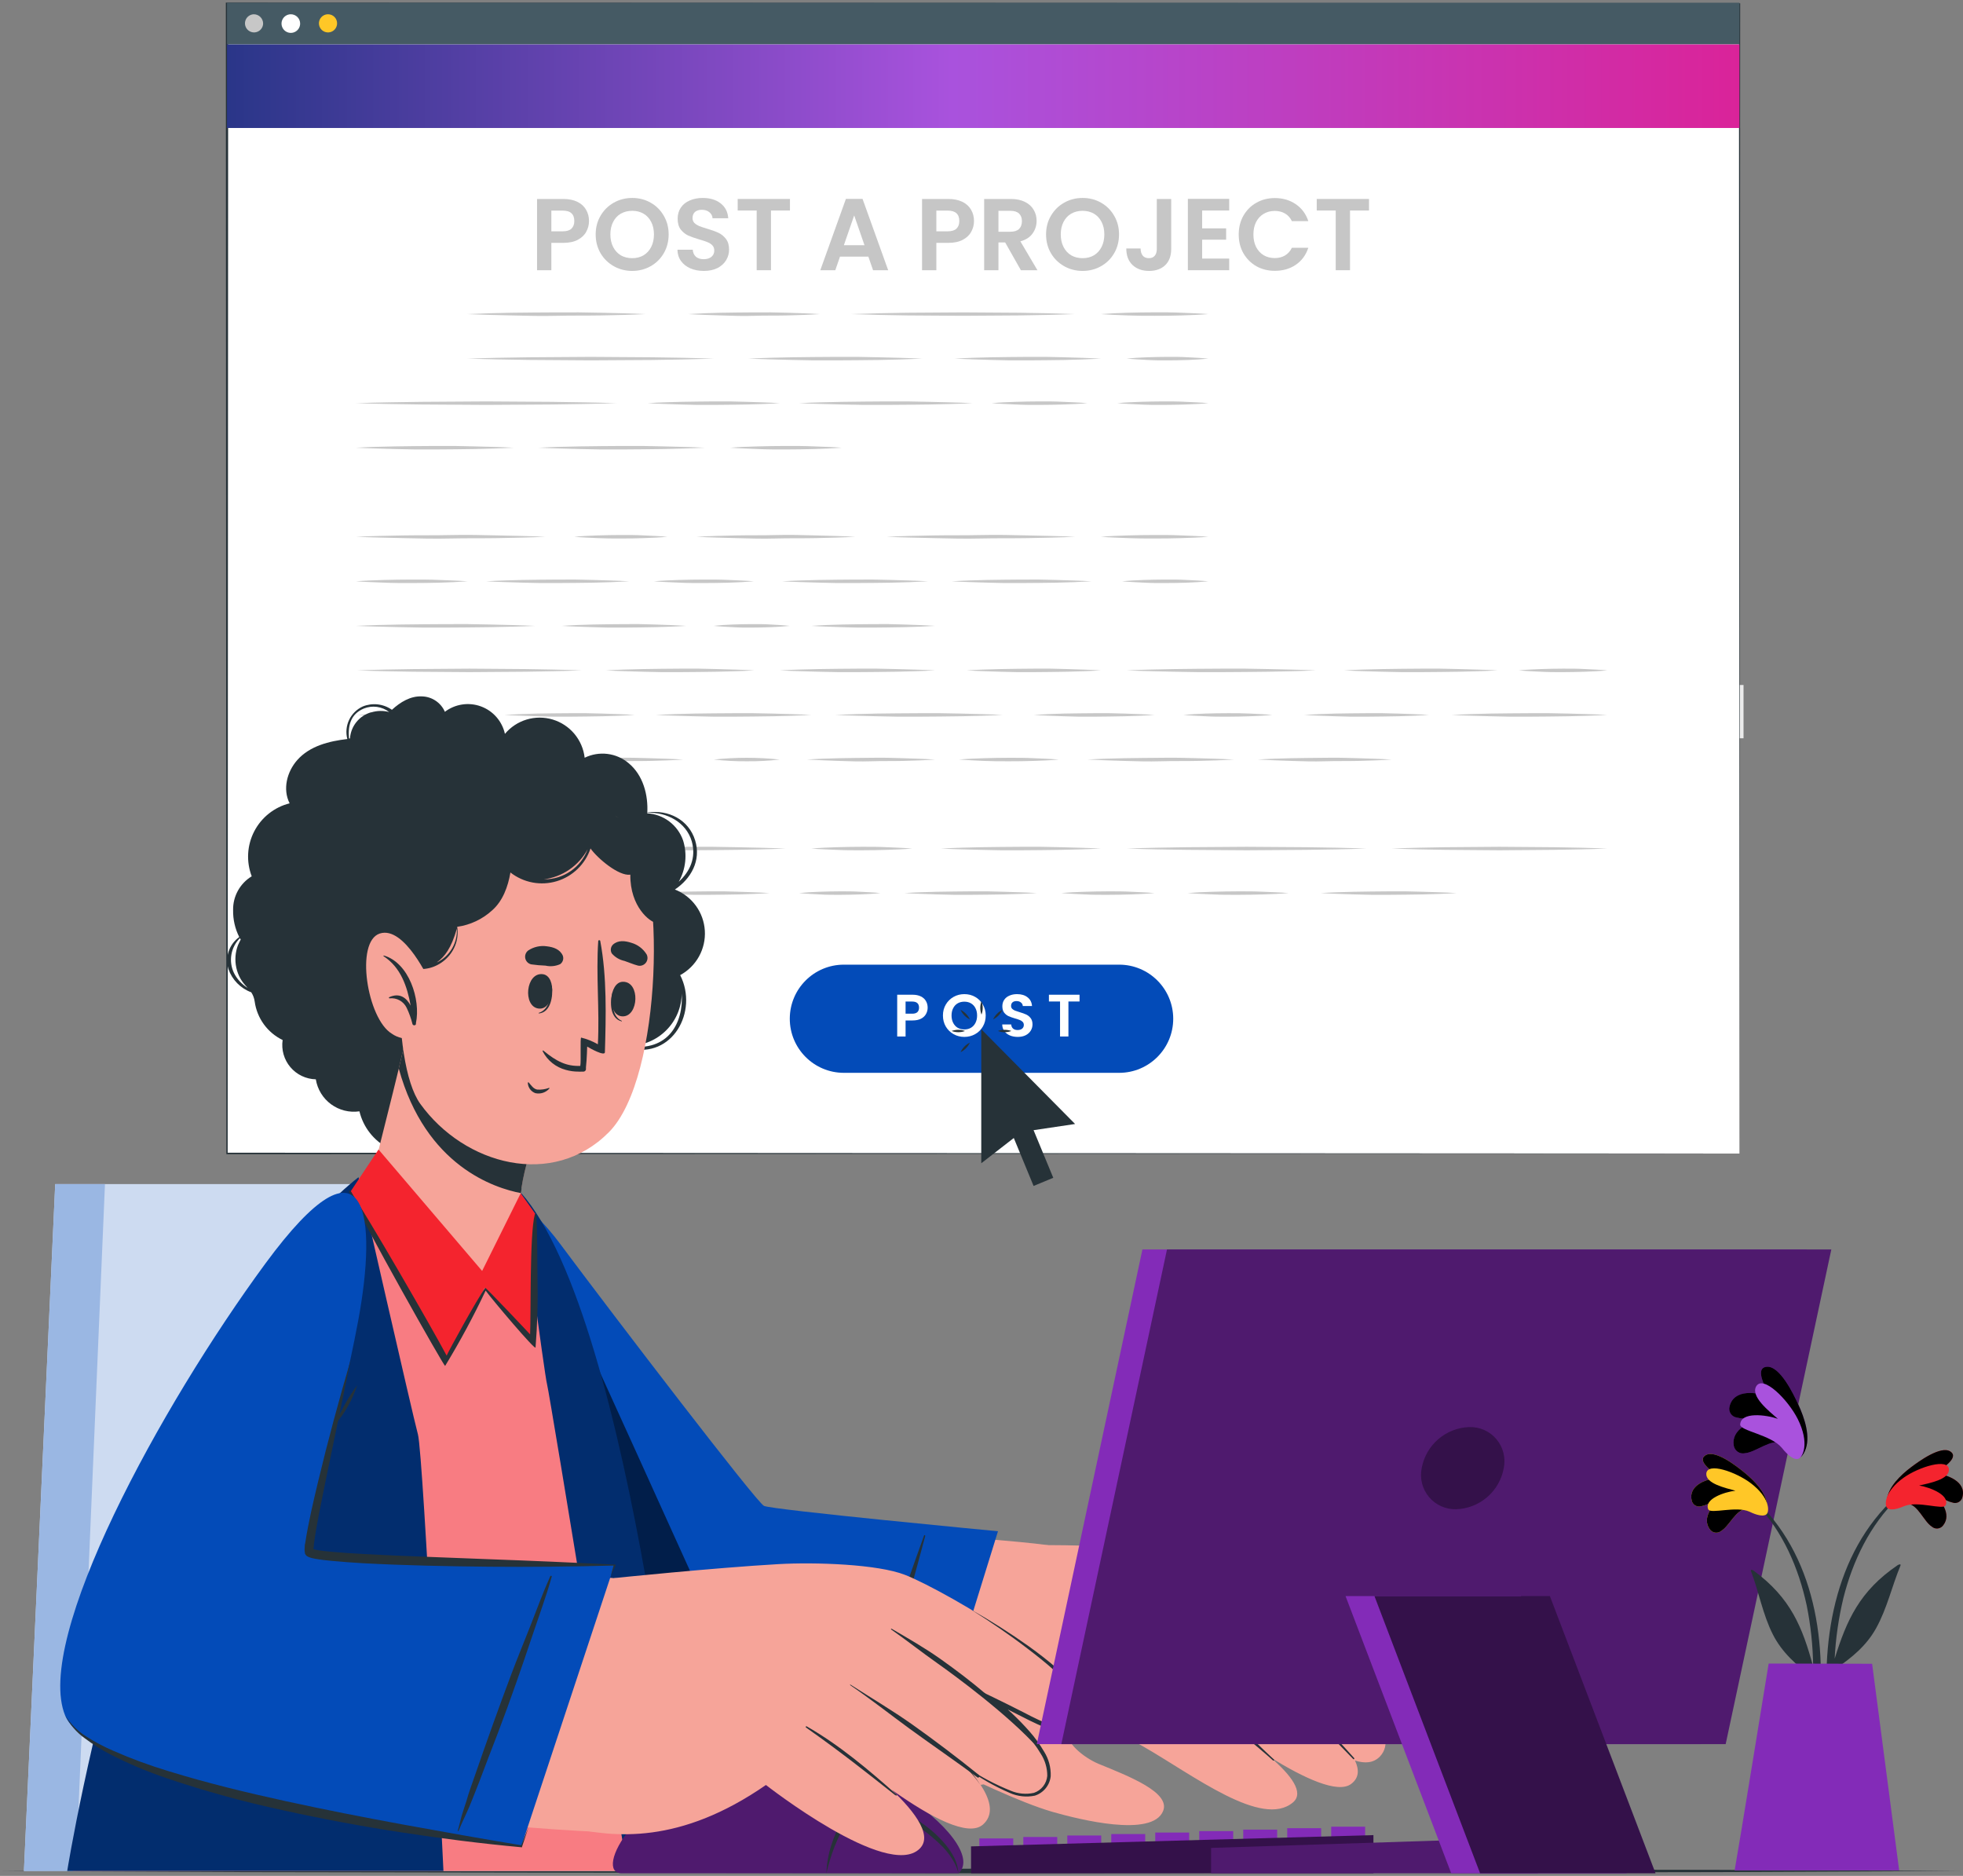 <svg width="270" height="258" viewBox="0 0 270 258" fill="none" xmlns="http://www.w3.org/2000/svg">
<rect x="0" y="0" width="270" height="258" fill="#808080" stroke="none"/>
<path d="M27.03 192.812L18.425 192.991L14.066 193.062C12.606 193.062 11.14 193.062 9.68 193.1H9.392V185.129H9.719L18.393 185.168C21.281 185.168 24.155 185.245 27.068 185.277H27.241V185.45C27.241 186.692 27.183 187.934 27.158 189.156L27.03 192.812ZM27.03 192.812L26.94 189.112C26.94 187.889 26.863 186.685 26.851 185.482L27.03 185.654C24.136 185.693 21.268 185.757 18.355 185.763L9.68 185.77L10.001 185.45L9.962 192.812L9.68 192.53C11.108 192.53 12.536 192.53 13.97 192.562L18.278 192.633L27.03 192.812Z" fill="#EBEBEB"/>
<path d="M36.702 194.7H19.353V202.031H36.702V194.7Z" fill="#EBEBEB"/>
<path d="M239.813 94.208H222.464V101.538H239.813V94.208Z" fill="#EBEBEB"/>
<path d="M51.179 104.323H33.83V111.654H51.179V104.323Z" fill="#EBEBEB"/>
<path d="M104.072 21.667L112.676 21.494L117.036 21.417C118.495 21.417 119.962 21.417 121.421 21.417H121.709V29.362H121.389L112.714 29.317C109.827 29.317 106.953 29.247 104.04 29.215H103.867V29.042C103.867 27.794 103.925 26.558 103.95 25.335L104.072 21.667ZM104.072 21.667L104.161 25.374C104.161 26.59 104.238 27.8 104.251 29.004L104.072 28.825C106.965 28.825 109.834 28.722 112.746 28.722L121.421 28.684L121.101 29.004L121.14 21.667L121.421 21.955C119.994 21.955 118.566 21.955 117.132 21.917L112.823 21.878L104.072 21.667Z" fill="#EBEBEB"/>
<path d="M113.753 12.423L126.717 12.205C128.176 12.205 129.642 12.205 131.102 12.205H131.384V20.15H131.064L122.389 20.111C119.495 20.111 116.627 20.041 113.714 20.009H113.535V19.836C113.535 18.556 113.586 17.352 113.618 16.129L113.753 12.423ZM113.753 12.423L113.874 16.117C113.906 17.333 113.945 18.543 113.957 19.747L113.785 19.567C116.678 19.567 119.546 19.465 122.459 19.465L131.134 19.426L130.814 19.747L130.852 12.41L131.134 12.698C129.706 12.698 128.279 12.698 126.845 12.659L122.536 12.589L113.753 12.423Z" fill="#EBEBEB"/>
<path d="M62.624 98.107V75.028H39.545V98.107H62.624Z" fill="#DBDBDB"/>
<path d="M59.045 94.528V78.606H43.124V94.528H59.045Z" fill="white"/>
<path d="M54.379 78.6H43.13V89.848L54.379 78.6Z" fill="#EBEBEB"/>
<path d="M37.298 98.101H39.552V75.021H37.298V98.101Z" fill="#C7C7C7"/>
<path d="M0 257.319L33.751 257.165L134.999 257.005L236.247 257.165L269.998 257.319L236.247 257.479L134.999 257.639L33.751 257.479L0 257.319Z" fill="#263238"/>
<path d="M239.251 0.496H31.224V158.651H239.251V0.496Z" fill="white"/>
<path d="M239.251 158.651L31.134 158.741L31.064 0.361L239.353 0.451L239.251 158.651ZM239.251 158.651L239.187 0.521L239.251 0.585L31.224 0.656L31.384 0.496L31.314 158.625L31.224 158.536L239.251 158.651Z" fill="#263238"/>
<path d="M239.251 0.374H31.224V6.104H239.251V0.374Z" fill="#455A64"/>
<path d="M36.191 3.242C36.185 3.486 36.107 3.723 35.968 3.923C35.828 4.124 35.633 4.279 35.406 4.369C35.179 4.46 34.931 4.482 34.692 4.433C34.453 4.383 34.233 4.265 34.06 4.093C33.888 3.92 33.77 3.7 33.72 3.461C33.671 3.222 33.693 2.974 33.784 2.747C33.874 2.52 34.029 2.325 34.23 2.186C34.43 2.046 34.667 1.968 34.911 1.962C35.25 1.962 35.576 2.097 35.816 2.337C36.056 2.577 36.191 2.903 36.191 3.242Z" fill="#C7C7C7"/>
<path d="M41.282 3.242C41.282 3.495 41.207 3.743 41.066 3.954C40.926 4.164 40.726 4.328 40.492 4.425C40.258 4.522 40 4.547 39.752 4.498C39.504 4.449 39.275 4.327 39.096 4.148C38.917 3.969 38.795 3.74 38.746 3.492C38.697 3.244 38.722 2.986 38.819 2.752C38.916 2.518 39.08 2.318 39.29 2.178C39.501 2.037 39.748 1.962 40.002 1.962C40.341 1.962 40.667 2.097 40.907 2.337C41.147 2.577 41.282 2.903 41.282 3.242Z" fill="white"/>
<path d="M46.364 3.242C46.358 3.488 46.279 3.726 46.138 3.928C45.997 4.129 45.799 4.284 45.57 4.373C45.341 4.463 45.091 4.482 44.851 4.43C44.611 4.378 44.391 4.256 44.22 4.079C44.049 3.903 43.934 3.68 43.889 3.438C43.844 3.197 43.871 2.947 43.968 2.721C44.064 2.495 44.225 2.302 44.431 2.167C44.636 2.032 44.877 1.961 45.122 1.962C45.289 1.962 45.453 1.995 45.607 2.06C45.76 2.125 45.899 2.22 46.014 2.339C46.13 2.459 46.221 2.6 46.281 2.755C46.341 2.91 46.37 3.076 46.364 3.242Z" fill="#FFC727"/>
<path d="M188.713 53.543C188.713 54.303 188.488 55.045 188.066 55.677C187.644 56.309 187.044 56.801 186.342 57.092C185.64 57.382 184.868 57.458 184.123 57.31C183.378 57.162 182.693 56.796 182.156 56.259C181.619 55.722 181.253 55.037 181.105 54.292C180.956 53.547 181.033 52.775 181.323 52.073C181.614 51.371 182.106 50.771 182.738 50.349C183.37 49.927 184.112 49.702 184.872 49.702C185.891 49.702 186.868 50.106 187.588 50.827C188.309 51.547 188.713 52.524 188.713 53.543Z" fill="white"/>
<path d="M151.422 43.197C152.651 43.101 153.88 43.05 155.116 43.011C156.351 42.973 157.574 42.96 158.81 42.954C160.045 42.947 161.268 42.954 162.503 43.011C163.739 43.069 164.962 43.095 166.197 43.197C164.962 43.3 163.733 43.344 162.503 43.383C161.274 43.421 160.039 43.434 158.81 43.434C157.58 43.434 156.345 43.434 155.116 43.383C153.886 43.332 152.651 43.293 151.422 43.197Z" fill="#C7C7C7"/>
<path d="M117.076 43.197C119.637 43.101 122.197 43.05 124.758 43.011L132.441 42.96L140.123 43.011C142.684 43.05 145.245 43.095 147.805 43.197C145.245 43.3 142.684 43.344 140.123 43.383L132.441 43.434L124.758 43.383C122.197 43.344 119.637 43.293 117.076 43.197Z" fill="#C7C7C7"/>
<path d="M94.669 43.197C96.173 43.101 97.684 43.05 99.195 43.011C100.706 42.973 102.21 42.98 103.721 42.96C105.232 42.941 106.737 42.96 108.241 43.011C109.746 43.063 111.263 43.095 112.767 43.197C111.263 43.3 109.752 43.344 108.241 43.383C106.73 43.421 105.226 43.383 103.721 43.434C102.217 43.485 100.7 43.434 99.195 43.383C97.691 43.332 96.154 43.293 94.669 43.197Z" fill="#C7C7C7"/>
<path d="M64.277 43.197C66.319 43.101 68.361 43.05 70.404 43.011C72.446 42.973 74.488 42.98 76.53 42.96C78.573 42.941 80.615 42.96 82.657 43.011C84.699 43.063 86.742 43.095 88.79 43.197C86.742 43.3 84.699 43.344 82.657 43.383C80.615 43.421 78.573 43.383 76.53 43.434C74.488 43.485 72.446 43.434 70.404 43.383C68.361 43.332 66.319 43.293 64.277 43.197Z" fill="#C7C7C7"/>
<path d="M154.968 49.324C155.902 49.221 156.837 49.177 157.772 49.138C158.707 49.1 159.648 49.087 160.582 49.081C161.517 49.074 162.452 49.081 163.386 49.138C164.321 49.196 165.262 49.221 166.197 49.324C165.262 49.42 164.321 49.471 163.386 49.51C162.452 49.548 161.517 49.554 160.582 49.561C159.648 49.567 158.707 49.561 157.772 49.503C156.837 49.446 155.902 49.407 154.968 49.324Z" fill="#C7C7C7"/>
<path d="M131.293 49.324C132.97 49.221 134.647 49.177 136.325 49.138C138.002 49.1 139.679 49.1 141.357 49.081C143.034 49.061 144.711 49.081 146.389 49.138C148.066 49.196 149.743 49.221 151.421 49.324C149.743 49.42 148.066 49.471 146.389 49.51C144.711 49.548 143.034 49.541 141.357 49.561C139.679 49.58 138.002 49.561 136.325 49.503C134.647 49.446 132.97 49.407 131.293 49.324Z" fill="#C7C7C7"/>
<path d="M102.919 49.324C104.91 49.221 106.907 49.177 108.898 49.138C110.889 49.1 112.887 49.1 114.878 49.081C116.869 49.061 118.866 49.081 120.864 49.138C122.861 49.196 124.846 49.221 126.843 49.324C124.846 49.42 122.855 49.471 120.864 49.51C118.873 49.548 116.875 49.541 114.878 49.561C112.88 49.58 110.896 49.561 108.898 49.503C106.901 49.446 104.91 49.407 102.919 49.324Z" fill="#C7C7C7"/>
<path d="M64.277 49.324C67.1 49.221 69.93 49.177 72.753 49.138L81.236 49.081L89.712 49.138C92.542 49.177 95.365 49.221 98.195 49.324C95.365 49.42 92.542 49.471 89.712 49.51L81.236 49.561L72.753 49.503C69.93 49.465 67.1 49.407 64.277 49.324Z" fill="#C7C7C7"/>
<path d="M153.687 55.451C154.731 55.348 155.774 55.303 156.818 55.265C157.861 55.227 158.899 55.214 159.942 55.207C160.986 55.201 162.029 55.207 163.066 55.265C164.103 55.322 165.153 55.348 166.197 55.451C165.153 55.547 164.11 55.591 163.066 55.63C162.023 55.668 160.986 55.681 159.942 55.687C158.899 55.694 157.855 55.687 156.818 55.63C155.781 55.572 154.731 55.547 153.687 55.451Z" fill="#C7C7C7"/>
<path d="M136.414 55.451C137.509 55.348 138.604 55.303 139.699 55.265C140.793 55.227 141.888 55.214 142.989 55.207C144.09 55.201 145.179 55.207 146.273 55.265C147.368 55.322 148.463 55.348 149.564 55.451C148.463 55.547 147.368 55.591 146.273 55.63C145.179 55.668 144.084 55.681 142.989 55.687C141.895 55.694 140.793 55.687 139.699 55.63C138.604 55.572 137.509 55.547 136.414 55.451Z" fill="#C7C7C7"/>
<path d="M109.911 55.451C111.896 55.348 113.887 55.303 115.871 55.265C117.856 55.227 119.853 55.227 121.838 55.207C123.823 55.188 125.814 55.207 127.805 55.265C129.796 55.323 131.78 55.348 133.771 55.451C131.78 55.547 129.789 55.592 127.805 55.63C125.82 55.668 123.829 55.668 121.838 55.688C119.847 55.707 117.862 55.688 115.871 55.63C113.88 55.572 111.896 55.547 109.911 55.451Z" fill="#C7C7C7"/>
<path d="M89.092 55.451C90.609 55.348 92.12 55.303 93.631 55.265C95.142 55.227 96.659 55.227 98.17 55.207C99.681 55.188 101.198 55.207 102.709 55.265C104.22 55.323 105.737 55.348 107.248 55.451C105.737 55.547 104.22 55.592 102.709 55.63C101.198 55.668 99.681 55.668 98.17 55.688C96.659 55.707 95.148 55.688 93.631 55.63C92.114 55.572 90.609 55.547 89.092 55.451Z" fill="#C7C7C7"/>
<path d="M48.952 55.451C51.935 55.348 54.925 55.303 57.915 55.265L66.878 55.207L75.841 55.265C78.824 55.303 81.814 55.348 84.803 55.451C81.82 55.547 78.83 55.591 75.841 55.63L66.878 55.688L57.915 55.63C54.925 55.591 51.935 55.547 48.952 55.451Z" fill="#C7C7C7"/>
<path d="M100.431 61.571C101.711 61.475 102.991 61.43 104.272 61.392C105.552 61.353 106.833 61.34 108.113 61.334C109.393 61.328 110.674 61.334 111.954 61.392C113.235 61.449 114.515 61.475 115.795 61.571C114.515 61.673 113.235 61.718 111.954 61.757C110.674 61.795 109.393 61.808 108.113 61.814C106.833 61.821 105.552 61.814 104.272 61.757C102.991 61.699 101.711 61.673 100.431 61.571Z" fill="#C7C7C7"/>
<path d="M74.08 61.571C76.001 61.475 77.921 61.43 79.797 61.392C81.673 61.353 83.638 61.353 85.52 61.334C87.403 61.315 89.329 61.334 91.237 61.392C93.145 61.449 95.079 61.475 96.954 61.571C95.034 61.673 93.113 61.718 91.237 61.757C89.362 61.795 87.396 61.795 85.52 61.814C83.644 61.833 81.679 61.814 79.797 61.757C77.915 61.699 75.988 61.673 74.08 61.571Z" fill="#C7C7C7"/>
<path d="M48.952 61.571C50.764 61.475 52.569 61.43 54.381 61.392C56.193 61.353 57.998 61.353 59.81 61.334C61.622 61.315 63.427 61.334 65.232 61.392C67.038 61.449 68.856 61.475 70.661 61.571C68.856 61.673 67.044 61.718 65.232 61.757C63.421 61.795 61.615 61.795 59.81 61.814C58.005 61.833 56.186 61.814 54.381 61.757C52.576 61.699 50.764 61.673 48.952 61.571Z" fill="#C7C7C7"/>
<path d="M151.422 73.824C152.651 73.722 153.88 73.677 155.116 73.639C156.351 73.6 157.574 73.587 158.81 73.581C160.045 73.575 161.268 73.581 162.503 73.639C163.739 73.696 164.962 73.722 166.197 73.824C164.962 73.927 163.733 73.972 162.503 74.01C161.274 74.048 160.039 74.061 158.81 74.061C157.58 74.061 156.345 74.061 155.116 74.01C153.886 73.959 152.651 73.92 151.422 73.824Z" fill="#C7C7C7"/>
<path d="M121.935 73.824C124.099 73.722 126.256 73.677 128.42 73.639C130.584 73.6 132.741 73.639 134.905 73.587C137.069 73.536 139.227 73.587 141.391 73.639C143.554 73.69 145.712 73.722 147.876 73.824C145.712 73.927 143.548 73.972 141.391 74.01C139.233 74.048 137.063 74.01 134.905 74.061C132.748 74.112 130.578 74.061 128.42 74.01C126.263 73.959 124.118 73.92 121.935 73.824Z" fill="#C7C7C7"/>
<path d="M95.782 73.824C97.606 73.722 99.424 73.677 101.249 73.639C103.074 73.6 104.892 73.639 106.71 73.587C108.528 73.536 110.359 73.587 112.177 73.639C113.995 73.69 115.82 73.722 117.645 73.824C115.82 73.927 114.002 73.972 112.177 74.01C110.353 74.048 108.535 74.01 106.71 74.061C104.885 74.112 103.067 74.061 101.249 74.01C99.431 73.959 97.606 73.92 95.782 73.824Z" fill="#C7C7C7"/>
<path d="M78.984 73.824C80.053 73.722 81.122 73.677 82.185 73.639C83.248 73.6 84.323 73.587 85.386 73.581C86.449 73.575 87.524 73.581 88.587 73.639C89.65 73.696 90.725 73.722 91.788 73.824C90.719 73.927 89.65 73.972 88.587 74.01C87.524 74.048 86.449 74.061 85.386 74.061C84.323 74.061 83.254 74.061 82.185 74.01C81.116 73.959 80.053 73.92 78.984 73.824Z" fill="#C7C7C7"/>
<path d="M48.952 73.824C51.122 73.722 53.299 73.677 55.469 73.639C57.64 73.6 59.816 73.639 61.986 73.587C64.157 73.536 66.334 73.587 68.51 73.639C70.687 73.69 72.851 73.722 75.027 73.824C72.851 73.927 70.68 73.972 68.51 74.01C66.34 74.048 64.163 74.01 61.986 74.061C59.81 74.112 57.646 74.061 55.469 74.01C53.293 73.959 51.135 73.92 48.952 73.824Z" fill="#C7C7C7"/>
<path d="M154.335 79.951C155.327 79.849 156.313 79.804 157.299 79.765C158.285 79.727 159.277 79.714 160.263 79.708C161.249 79.701 162.242 79.708 163.234 79.765C164.226 79.823 165.206 79.849 166.198 79.951C165.206 80.047 164.22 80.098 163.234 80.137C162.248 80.175 161.256 80.181 160.263 80.188C159.271 80.194 158.291 80.188 157.299 80.13C156.307 80.073 155.327 80.047 154.335 79.951Z" fill="#C7C7C7"/>
<path d="M130.89 79.951C132.491 79.849 134.091 79.804 135.698 79.765C137.305 79.727 138.899 79.727 140.512 79.708C142.126 79.689 143.713 79.708 145.327 79.765C146.94 79.823 148.528 79.849 150.141 79.951C148.534 80.047 146.94 80.098 145.327 80.137C143.713 80.175 142.126 80.169 140.512 80.188C138.899 80.207 137.311 80.188 135.698 80.13C134.085 80.073 132.491 80.047 130.89 79.951Z" fill="#C7C7C7"/>
<path d="M107.575 79.951C109.246 79.849 110.924 79.804 112.595 79.765C114.265 79.727 115.943 79.727 117.62 79.708C119.297 79.689 120.962 79.708 122.639 79.765C124.317 79.823 125.988 79.849 127.658 79.951C125.988 80.047 124.31 80.098 122.639 80.137C120.968 80.175 119.291 80.169 117.62 80.188C115.949 80.207 114.272 80.188 112.595 80.13C110.917 80.073 109.246 80.047 107.575 79.951Z" fill="#C7C7C7"/>
<path d="M89.937 79.951C91.083 79.849 92.229 79.804 93.382 79.765C94.534 79.727 95.674 79.714 96.82 79.708C97.966 79.701 99.111 79.708 100.257 79.765C101.403 79.823 102.549 79.849 103.702 79.951C102.549 80.047 101.403 80.098 100.257 80.137C99.111 80.175 97.966 80.181 96.82 80.188C95.674 80.194 94.528 80.188 93.382 80.13C92.236 80.073 91.083 80.047 89.937 79.951Z" fill="#C7C7C7"/>
<path d="M66.87 79.951C68.509 79.849 70.148 79.804 71.787 79.765C73.426 79.727 75.071 79.727 76.71 79.708C78.349 79.689 79.988 79.708 81.633 79.765C83.278 79.823 84.911 79.849 86.55 79.951C84.911 80.047 83.272 80.098 81.633 80.137C79.994 80.175 78.349 80.169 76.71 80.188C75.071 80.207 73.426 80.188 71.787 80.13C70.148 80.073 68.509 80.047 66.87 79.951Z" fill="#C7C7C7"/>
<path d="M48.952 79.951C50.232 79.849 51.513 79.804 52.793 79.765C54.074 79.727 55.354 79.714 56.635 79.708C57.915 79.701 59.195 79.708 60.476 79.765C61.756 79.823 63.036 79.849 64.317 79.951C63.036 80.047 61.756 80.098 60.476 80.137C59.195 80.175 57.915 80.181 56.635 80.188C55.354 80.194 54.074 80.188 52.793 80.13C51.513 80.073 50.232 80.047 48.952 79.951Z" fill="#C7C7C7"/>
<path d="M111.594 86.078C113.015 85.975 114.43 85.93 115.851 85.892C117.273 85.854 118.688 85.854 120.109 85.835C121.53 85.815 122.945 85.835 124.366 85.892C125.787 85.95 127.202 85.975 128.623 86.078C127.202 86.174 125.787 86.219 124.366 86.257C122.945 86.296 121.53 86.295 120.109 86.315C118.688 86.334 117.273 86.315 115.851 86.257C114.43 86.199 113.015 86.174 111.594 86.078Z" fill="#C7C7C7"/>
<path d="M98.17 86.078C99.041 85.975 99.911 85.93 100.788 85.892C101.665 85.854 102.53 85.841 103.4 85.835C104.271 85.828 105.142 85.835 106.012 85.892C106.883 85.95 107.76 85.975 108.631 86.078C107.76 86.174 106.889 86.219 106.012 86.257C105.135 86.295 104.271 86.308 103.4 86.315C102.53 86.321 101.659 86.315 100.788 86.257C99.918 86.199 99.041 86.174 98.17 86.078Z" fill="#C7C7C7"/>
<path d="M77.261 86.078C78.689 85.975 80.11 85.93 81.537 85.892C82.965 85.854 84.393 85.854 85.82 85.835C87.248 85.815 88.676 85.835 90.103 85.892C91.531 85.95 92.959 85.975 94.386 86.078C92.959 86.174 91.531 86.219 90.103 86.257C88.676 86.296 87.248 86.295 85.82 86.315C84.393 86.334 82.965 86.315 81.537 86.257C80.11 86.199 78.663 86.174 77.261 86.078Z" fill="#C7C7C7"/>
<path d="M48.952 86.078C51.007 85.975 53.062 85.93 55.117 85.892C57.172 85.854 59.227 85.854 61.282 85.835C63.337 85.815 65.392 85.835 67.447 85.892C69.502 85.95 71.558 85.975 73.613 86.078C71.558 86.174 69.502 86.219 67.447 86.257C65.392 86.296 63.337 86.295 61.282 86.315C59.227 86.334 57.172 86.315 55.117 86.257C53.062 86.199 51.007 86.174 48.952 86.078Z" fill="#C7C7C7"/>
<path d="M208.9 92.198C209.918 92.102 210.929 92.057 211.947 92.019C212.965 91.98 213.97 91.968 214.988 91.961C216.006 91.955 217.017 91.961 218.029 92.019C219.04 92.076 220.058 92.102 221.076 92.198C220.058 92.3 219.047 92.345 218.029 92.384C217.011 92.422 215.999 92.435 214.988 92.441C213.976 92.448 212.958 92.441 211.947 92.384C210.935 92.326 209.905 92.3 208.9 92.198Z" fill="#C7C7C7"/>
<path d="M184.865 92.198C186.625 92.102 188.386 92.057 190.146 92.019C191.907 91.98 193.667 91.98 195.428 91.961C197.188 91.942 198.955 91.961 200.716 92.019C202.477 92.076 204.237 92.102 205.998 92.198C204.237 92.3 202.477 92.345 200.716 92.384C198.955 92.422 197.188 92.422 195.428 92.441C193.667 92.46 191.907 92.441 190.146 92.384C188.386 92.326 186.625 92.3 184.865 92.198Z" fill="#C7C7C7"/>
<path d="M154.968 92.198C157.138 92.102 159.308 92.057 161.479 92.019C163.649 91.98 165.819 91.98 167.989 91.961C170.16 91.942 172.33 91.961 174.5 92.019C176.671 92.076 178.841 92.102 181.011 92.198C178.841 92.3 176.671 92.345 174.5 92.384C172.33 92.422 170.16 92.422 167.989 92.441C165.819 92.46 163.649 92.441 161.479 92.384C159.308 92.326 157.138 92.3 154.968 92.198Z" fill="#C7C7C7"/>
<path d="M132.958 92.198C134.495 92.102 136.038 92.057 137.574 92.019C139.111 91.98 140.654 91.98 142.19 91.961C143.727 91.942 145.269 91.961 146.806 92.019C148.342 92.076 149.879 92.102 151.422 92.198C149.879 92.3 148.342 92.345 146.806 92.384C145.269 92.422 143.727 92.422 142.19 92.441C140.654 92.46 139.111 92.441 137.574 92.384C136.038 92.326 134.495 92.3 132.958 92.198Z" fill="#C7C7C7"/>
<path d="M107.248 92.198C109.028 92.102 110.814 92.057 112.593 92.019C114.373 91.98 116.153 91.98 117.939 91.961C119.725 91.942 121.499 91.961 123.278 92.019C125.058 92.076 126.844 92.102 128.624 92.198C126.844 92.3 125.058 92.345 123.278 92.384C121.499 92.422 119.719 92.422 117.939 92.441C116.159 92.46 114.373 92.441 112.593 92.384C110.814 92.326 109.028 92.3 107.248 92.198Z" fill="#C7C7C7"/>
<path d="M83.323 92.198C85.019 92.102 86.716 92.057 88.412 92.019C90.109 91.98 91.812 91.98 93.534 91.961C95.256 91.942 96.933 91.961 98.656 92.019C100.378 92.076 102.049 92.102 103.777 92.198C102.074 92.3 100.378 92.345 98.656 92.384C96.933 92.422 95.256 92.422 93.534 92.441C91.812 92.46 90.141 92.441 88.412 92.384C86.684 92.326 85.019 92.3 83.323 92.198Z" fill="#C7C7C7"/>
<path d="M49.112 92.198C51.673 92.102 54.234 92.057 56.846 92.019L64.573 91.961L72.3 92.019C74.861 92.057 77.454 92.102 80.027 92.198C77.467 92.3 74.906 92.345 72.3 92.384L64.573 92.441L56.846 92.384C54.266 92.345 51.692 92.3 49.112 92.198Z" fill="#C7C7C7"/>
<path d="M199.662 98.325C201.448 98.229 203.228 98.177 205.014 98.139C206.8 98.101 208.58 98.107 210.359 98.088C212.139 98.069 213.932 98.088 215.712 98.139C217.491 98.19 219.277 98.229 221.064 98.325C219.277 98.427 217.498 98.472 215.712 98.51C213.925 98.549 212.146 98.549 210.359 98.568C208.573 98.587 206.794 98.568 205.014 98.51C203.234 98.453 201.461 98.427 199.662 98.325Z" fill="#C7C7C7"/>
<path d="M179.38 98.325C180.808 98.229 182.242 98.177 183.676 98.139C185.11 98.101 186.538 98.107 187.965 98.088C189.393 98.069 190.827 98.088 192.261 98.139C193.695 98.19 195.123 98.229 196.551 98.325C195.123 98.427 193.689 98.472 192.261 98.51C190.834 98.549 189.4 98.549 187.965 98.568C186.531 98.587 185.104 98.568 183.676 98.51C182.248 98.453 180.808 98.427 179.38 98.325Z" fill="#C7C7C7"/>
<path d="M162.753 98.325C163.771 98.229 164.788 98.178 165.806 98.139C166.824 98.101 167.849 98.094 168.867 98.088C169.884 98.082 170.902 98.088 171.92 98.139C172.938 98.19 173.963 98.229 174.98 98.325C173.963 98.427 172.938 98.472 171.92 98.51C170.902 98.549 169.884 98.562 168.867 98.568C167.849 98.575 166.831 98.568 165.806 98.51C164.782 98.453 163.771 98.427 162.753 98.325Z" fill="#C7C7C7"/>
<path d="M142.189 98.325C143.572 98.229 144.961 98.177 146.344 98.139C147.726 98.101 149.116 98.107 150.499 98.088C151.881 98.069 153.271 98.088 154.653 98.139C156.036 98.19 157.419 98.229 158.808 98.325C157.419 98.427 156.036 98.472 154.653 98.51C153.271 98.549 151.881 98.549 150.499 98.568C149.116 98.587 147.726 98.568 146.344 98.51C144.961 98.453 143.572 98.427 142.189 98.325Z" fill="#C7C7C7"/>
<path d="M114.88 98.325C116.801 98.229 118.721 98.177 120.642 98.139C122.563 98.101 124.483 98.107 126.404 98.088C128.324 98.069 130.245 98.088 132.166 98.139C134.086 98.19 136.007 98.229 137.927 98.325C136.007 98.427 134.086 98.472 132.166 98.51C130.245 98.549 128.324 98.549 126.404 98.568C124.483 98.587 122.563 98.568 120.642 98.51C118.721 98.453 116.801 98.427 114.88 98.325Z" fill="#C7C7C7"/>
<path d="M90.188 98.325C91.974 98.229 93.753 98.177 95.54 98.139C97.326 98.101 99.106 98.107 100.885 98.088C102.665 98.069 104.451 98.088 106.237 98.139C108.023 98.19 109.803 98.229 111.583 98.325C109.803 98.427 108.017 98.472 106.237 98.51C104.458 98.549 102.671 98.549 100.885 98.568C99.099 98.587 97.319 98.568 95.54 98.51C93.76 98.453 91.986 98.427 90.188 98.325Z" fill="#C7C7C7"/>
<path d="M69.386 98.325C70.884 98.229 72.382 98.177 73.867 98.139C75.353 98.101 76.864 98.107 78.349 98.088C79.834 98.069 81.345 98.088 82.83 98.139C84.315 98.19 85.833 98.229 87.311 98.325C85.814 98.427 84.309 98.472 82.83 98.51C81.351 98.549 79.828 98.549 78.349 98.568C76.87 98.587 75.346 98.568 73.867 98.51C72.388 98.453 70.884 98.427 69.386 98.325Z" fill="#C7C7C7"/>
<path d="M49.112 98.325C50.463 98.229 51.814 98.177 53.165 98.139C54.515 98.101 55.86 98.107 57.211 98.088C58.562 98.069 59.912 98.088 61.263 98.139C62.614 98.19 63.958 98.229 65.309 98.325C63.958 98.427 62.608 98.472 61.263 98.51C59.919 98.549 58.562 98.549 57.211 98.568C55.86 98.587 54.515 98.568 53.165 98.51C51.814 98.453 50.495 98.427 49.112 98.325Z" fill="#C7C7C7"/>
<path d="M172.991 104.464C174.527 104.362 176.057 104.317 177.594 104.279C179.13 104.24 180.66 104.247 182.197 104.221C183.733 104.195 185.264 104.221 186.8 104.279C188.336 104.336 189.867 104.362 191.397 104.464C189.867 104.567 188.33 104.612 186.8 104.65C185.27 104.688 183.727 104.65 182.197 104.701C180.667 104.752 179.13 104.701 177.594 104.65C176.057 104.599 174.527 104.548 172.991 104.464Z" fill="#C7C7C7"/>
<path d="M149.566 104.464C151.243 104.362 152.921 104.317 154.604 104.279C156.288 104.24 157.965 104.247 159.643 104.221C161.32 104.195 163.004 104.221 164.688 104.279C166.371 104.336 168.049 104.362 169.726 104.464C168.049 104.567 166.365 104.612 164.688 104.65C163.01 104.688 161.327 104.65 159.643 104.701C157.959 104.752 156.282 104.701 154.604 104.65C152.927 104.599 151.243 104.548 149.566 104.464Z" fill="#C7C7C7"/>
<path d="M131.896 104.464C133.041 104.362 134.187 104.317 135.333 104.279C136.479 104.24 137.619 104.227 138.765 104.221C139.911 104.215 141.05 104.221 142.196 104.279C143.342 104.336 144.488 104.362 145.628 104.464C144.488 104.567 143.342 104.612 142.196 104.65C141.05 104.688 139.911 104.701 138.765 104.701C137.619 104.701 136.473 104.701 135.333 104.65C134.194 104.599 133.041 104.548 131.896 104.464Z" fill="#C7C7C7"/>
<path d="M110.966 104.464C112.439 104.362 113.911 104.317 115.384 104.279C116.856 104.24 118.322 104.247 119.795 104.221C121.267 104.195 122.74 104.221 124.212 104.279C125.685 104.336 127.151 104.362 128.623 104.464C127.151 104.567 125.678 104.612 124.212 104.65C122.746 104.688 121.267 104.65 119.795 104.701C118.322 104.752 116.856 104.701 115.384 104.65C113.911 104.599 112.439 104.548 110.966 104.464Z" fill="#C7C7C7"/>
<path d="M98.17 104.464C101.187 104.14 104.231 104.14 107.248 104.464C105.741 104.636 104.225 104.715 102.709 104.701C101.193 104.712 99.677 104.633 98.17 104.464Z" fill="#C7C7C7"/>
<path d="M75.578 104.464C77.108 104.362 78.644 104.317 80.181 104.279C81.717 104.24 83.248 104.247 84.784 104.221C86.32 104.195 87.85 104.221 89.387 104.279C90.924 104.336 92.454 104.362 93.99 104.464C92.454 104.567 90.917 104.612 89.387 104.65C87.857 104.688 86.314 104.65 84.784 104.701C83.254 104.752 81.711 104.701 80.181 104.65C78.651 104.599 77.108 104.548 75.578 104.464Z" fill="#C7C7C7"/>
<path d="M49.112 104.464C50.994 104.362 52.87 104.317 54.746 104.279C56.622 104.24 58.497 104.247 60.38 104.221C62.262 104.195 64.131 104.221 66.007 104.279C67.883 104.336 69.765 104.362 71.641 104.464C69.765 104.567 67.883 104.612 66.007 104.65C64.131 104.688 62.255 104.65 60.38 104.701C58.504 104.752 56.622 104.701 54.746 104.65C52.87 104.599 50.994 104.548 49.112 104.464Z" fill="#C7C7C7"/>
<path d="M191.397 116.705C193.874 116.603 196.345 116.558 198.817 116.519L206.236 116.462L213.656 116.519C216.128 116.558 218.599 116.603 221.076 116.705C218.599 116.801 216.128 116.846 213.656 116.884L206.236 116.942L198.817 116.884C196.345 116.846 193.9 116.801 191.397 116.705Z" fill="#C7C7C7"/>
<path d="M154.968 116.705C157.714 116.603 160.467 116.558 163.214 116.519L171.466 116.462L179.718 116.519C182.464 116.558 185.217 116.603 187.964 116.705C185.217 116.801 182.464 116.846 179.718 116.884L171.466 116.942L163.214 116.884C160.467 116.846 157.714 116.801 154.968 116.705Z" fill="#C7C7C7"/>
<path d="M129.417 116.705C131.255 116.603 133.086 116.558 134.917 116.519C136.748 116.481 138.585 116.481 140.422 116.462C142.26 116.442 144.084 116.462 145.922 116.519C147.759 116.577 149.584 116.603 151.421 116.705C149.584 116.801 147.753 116.846 145.922 116.884C144.091 116.923 142.253 116.923 140.422 116.942C138.591 116.961 136.754 116.942 134.917 116.884C133.079 116.827 131.255 116.801 129.417 116.705Z" fill="#C7C7C7"/>
<path d="M111.594 116.705C112.753 116.603 113.905 116.558 115.064 116.519C116.223 116.481 117.375 116.468 118.534 116.462C119.693 116.455 120.845 116.462 121.997 116.519C123.15 116.577 124.315 116.603 125.467 116.705C124.315 116.801 123.156 116.846 121.997 116.884C120.839 116.923 119.686 116.935 118.534 116.942C117.382 116.948 116.216 116.942 115.064 116.884C113.912 116.827 112.753 116.801 111.594 116.705Z" fill="#C7C7C7"/>
<path d="M81.225 116.705C83.459 116.603 85.706 116.558 87.934 116.519C90.162 116.481 92.415 116.481 94.643 116.462C96.871 116.442 99.125 116.462 101.353 116.519C103.58 116.577 105.834 116.603 108.062 116.705C105.828 116.801 103.58 116.846 101.353 116.884C99.125 116.923 96.871 116.923 94.643 116.942C92.415 116.961 90.162 116.942 87.934 116.884C85.706 116.827 83.472 116.801 81.225 116.705Z" fill="#C7C7C7"/>
<path d="M62.659 116.705C63.939 116.603 65.284 116.558 66.596 116.519C67.909 116.481 69.221 116.468 70.533 116.462C71.846 116.455 73.158 116.462 74.477 116.519C75.796 116.577 77.102 116.603 78.414 116.705C77.134 116.801 75.789 116.846 74.477 116.884C73.165 116.923 71.846 116.935 70.533 116.942C69.221 116.948 67.909 116.942 66.596 116.884C65.284 116.827 63.939 116.801 62.659 116.705Z" fill="#C7C7C7"/>
<path d="M49.112 116.705C49.925 116.603 50.738 116.558 51.551 116.519C52.364 116.481 53.177 116.468 53.99 116.462C54.803 116.455 55.617 116.462 56.423 116.519C57.23 116.577 58.049 116.603 58.862 116.705C58.049 116.801 57.236 116.846 56.423 116.884C55.61 116.923 54.803 116.935 53.99 116.942C53.177 116.948 52.364 116.942 51.551 116.884C50.738 116.827 49.925 116.801 49.112 116.705Z" fill="#C7C7C7"/>
<path d="M181.651 122.825C183.207 122.729 184.769 122.684 186.325 122.646C187.88 122.608 189.442 122.608 191.004 122.588C192.567 122.569 194.122 122.588 195.684 122.646C197.246 122.704 198.802 122.729 200.358 122.825C198.802 122.928 197.24 122.973 195.684 123.011C194.129 123.049 192.567 123.049 191.004 123.069C189.442 123.088 187.887 123.069 186.325 123.011C184.762 122.953 183.207 122.928 181.651 122.825Z" fill="#C7C7C7"/>
<path d="M163.343 122.825C164.502 122.729 165.66 122.684 166.819 122.646C167.978 122.608 169.137 122.595 170.295 122.588C171.454 122.582 172.613 122.588 173.772 122.646C174.93 122.704 176.089 122.729 177.248 122.825C176.089 122.928 174.93 122.973 173.772 123.011C172.613 123.049 171.454 123.062 170.295 123.069C169.137 123.075 167.978 123.069 166.819 123.011C165.66 122.953 164.502 122.928 163.343 122.825Z" fill="#C7C7C7"/>
<path d="M145.987 122.825C147.05 122.729 148.119 122.684 149.188 122.646C150.258 122.608 151.327 122.595 152.389 122.588C153.452 122.582 154.528 122.588 155.59 122.646C156.653 122.704 157.729 122.729 158.791 122.825C157.722 122.928 156.653 122.973 155.59 123.011C154.528 123.049 153.452 123.062 152.389 123.069C151.327 123.075 150.251 123.069 149.188 123.011C148.126 122.953 147.05 122.928 145.987 122.825Z" fill="#C7C7C7"/>
<path d="M124.386 122.825C125.903 122.729 127.42 122.684 128.937 122.646C130.455 122.608 131.978 122.608 133.496 122.588C135.013 122.569 136.53 122.588 138.048 122.646C139.565 122.704 141.082 122.729 142.606 122.825C141.082 122.928 139.565 122.973 138.048 123.011C136.53 123.049 135.013 123.049 133.496 123.069C131.978 123.088 130.455 123.069 128.937 123.011C127.42 122.953 125.903 122.928 124.386 122.825Z" fill="#C7C7C7"/>
<path d="M109.911 122.825C110.846 122.729 111.774 122.684 112.709 122.646C113.644 122.608 114.572 122.595 115.506 122.588C116.441 122.582 117.376 122.588 118.304 122.646C119.232 122.704 120.174 122.729 121.102 122.825C120.174 122.928 119.239 122.973 118.304 123.011C117.369 123.049 116.441 123.062 115.506 123.069C114.572 123.075 113.644 123.069 112.709 123.011C111.774 122.953 110.846 122.928 109.911 122.825Z" fill="#C7C7C7"/>
<path d="M89.092 122.825C90.494 122.729 91.89 122.684 93.285 122.646C94.681 122.608 96.083 122.608 97.479 122.588C98.874 122.569 100.27 122.588 101.666 122.646C103.061 122.704 104.463 122.729 105.859 122.825C104.463 122.928 103.068 122.973 101.666 123.011C100.264 123.049 98.874 123.049 97.479 123.069C96.083 123.088 94.681 123.069 93.285 123.011C91.89 122.953 90.494 122.928 89.092 122.825Z" fill="#C7C7C7"/>
<path d="M72.197 122.825C73.336 122.729 74.476 122.684 75.615 122.646C76.755 122.608 77.895 122.595 79.034 122.588C80.174 122.582 81.313 122.588 82.453 122.646C83.592 122.704 84.725 122.729 85.865 122.825C84.725 122.928 83.586 122.973 82.453 123.011C81.32 123.049 80.174 123.062 79.034 123.069C77.895 123.075 76.755 123.069 75.615 123.011C74.476 122.953 73.336 122.928 72.197 122.825Z" fill="#C7C7C7"/>
<path d="M49.112 122.825C50.687 122.729 52.255 122.684 53.824 122.646C55.392 122.608 56.967 122.608 58.542 122.588C60.117 122.569 61.679 122.588 63.254 122.646C64.829 122.704 66.397 122.729 67.966 122.825C66.397 122.928 64.823 122.973 63.254 123.011C61.686 123.049 60.111 123.049 58.542 123.069C56.974 123.088 55.399 123.069 53.824 123.011C52.249 122.953 50.687 122.928 49.112 122.825Z" fill="#C7C7C7"/>
<path d="M239.251 6.11H31.224V17.602H239.251V6.11Z" fill="url(#paint0_linear_1797_3638)"/>
<path d="M153.931 132.672H116.07C111.961 132.672 108.631 136.002 108.631 140.111C108.631 144.219 111.961 147.55 116.07 147.55H153.931C158.04 147.55 161.37 144.219 161.37 140.111C161.37 136.002 158.04 132.672 153.931 132.672Z" fill="#034BB8"/>
<path d="M127.594 138.586C127.594 138.893 127.52 139.181 127.372 139.45C127.229 139.718 127.001 139.935 126.689 140.1C126.382 140.264 125.992 140.346 125.52 140.346H124.557V142.552H123.405V136.808H125.52C125.965 136.808 126.343 136.885 126.656 137.039C126.969 137.192 127.202 137.403 127.355 137.672C127.514 137.941 127.594 138.245 127.594 138.586ZM125.471 139.417C125.789 139.417 126.025 139.345 126.179 139.203C126.332 139.055 126.409 138.849 126.409 138.586C126.409 138.026 126.096 137.746 125.471 137.746H124.557V139.417H125.471Z" fill="white"/>
<path d="M132.641 142.609C132.104 142.609 131.61 142.483 131.16 142.231C130.71 141.979 130.354 141.63 130.09 141.186C129.827 140.736 129.696 140.229 129.696 139.663C129.696 139.104 129.827 138.602 130.09 138.158C130.354 137.708 130.71 137.357 131.16 137.104C131.61 136.852 132.104 136.726 132.641 136.726C133.185 136.726 133.678 136.852 134.123 137.104C134.572 137.357 134.926 137.708 135.184 138.158C135.447 138.602 135.579 139.104 135.579 139.663C135.579 140.229 135.447 140.736 135.184 141.186C134.926 141.63 134.572 141.979 134.123 142.231C133.673 142.483 133.179 142.609 132.641 142.609ZM132.641 141.581C132.987 141.581 133.291 141.504 133.555 141.35C133.818 141.191 134.024 140.966 134.172 140.676C134.32 140.385 134.394 140.047 134.394 139.663C134.394 139.279 134.32 138.945 134.172 138.66C134.024 138.369 133.818 138.147 133.555 137.993C133.291 137.839 132.987 137.763 132.641 137.763C132.296 137.763 131.989 137.839 131.72 137.993C131.456 138.147 131.251 138.369 131.103 138.66C130.955 138.945 130.88 139.279 130.88 139.663C130.88 140.047 130.955 140.385 131.103 140.676C131.251 140.966 131.456 141.191 131.72 141.35C131.989 141.504 132.296 141.581 132.641 141.581Z" fill="white"/>
<path d="M139.983 142.609C139.582 142.609 139.22 142.541 138.897 142.404C138.578 142.267 138.326 142.069 138.139 141.811C137.953 141.553 137.857 141.249 137.851 140.898H139.086C139.102 141.134 139.185 141.32 139.333 141.457C139.486 141.594 139.695 141.663 139.958 141.663C140.227 141.663 140.438 141.6 140.592 141.474C140.745 141.342 140.822 141.172 140.822 140.964C140.822 140.794 140.77 140.654 140.666 140.544C140.561 140.434 140.43 140.349 140.271 140.289C140.117 140.223 139.903 140.152 139.629 140.075C139.256 139.965 138.951 139.858 138.716 139.754C138.485 139.644 138.285 139.482 138.115 139.269C137.95 139.049 137.868 138.758 137.868 138.396C137.868 138.056 137.953 137.76 138.123 137.508C138.293 137.255 138.532 137.063 138.839 136.932C139.146 136.794 139.497 136.726 139.892 136.726C140.485 136.726 140.965 136.871 141.332 137.162C141.705 137.447 141.911 137.848 141.949 138.363H140.682C140.671 138.166 140.586 138.004 140.427 137.878C140.273 137.746 140.068 137.68 139.81 137.68C139.585 137.68 139.404 137.738 139.267 137.853C139.135 137.968 139.069 138.136 139.069 138.355C139.069 138.509 139.119 138.638 139.217 138.742C139.322 138.841 139.448 138.923 139.596 138.989C139.75 139.049 139.964 139.12 140.238 139.203C140.611 139.312 140.915 139.422 141.151 139.532C141.387 139.642 141.59 139.806 141.76 140.026C141.93 140.245 142.015 140.533 142.015 140.89C142.015 141.197 141.936 141.482 141.777 141.745C141.618 142.009 141.384 142.22 141.077 142.379C140.77 142.533 140.405 142.609 139.983 142.609Z" fill="white"/>
<path d="M148.486 136.808V137.738H146.956V142.552H145.804V137.738H144.273V136.808H148.486Z" fill="white"/>
<path d="M142.163 155.437L144.871 161.986L142.163 163.107L139.442 156.513L134.967 159.989V141.551L147.874 154.586L142.163 155.437Z" fill="#263238"/>
<path d="M134.999 139.541C134.777 138.942 134.777 138.283 134.999 137.684C135.221 138.283 135.221 138.942 134.999 139.541Z" fill="#263238"/>
<path d="M133.404 140.2C132.835 139.929 132.381 139.463 132.124 138.888C132.686 139.169 133.137 139.631 133.404 140.2Z" fill="#263238"/>
<path d="M132.738 141.794C132.142 142.016 131.485 142.016 130.888 141.794C131.487 141.581 132.14 141.581 132.738 141.794Z" fill="#263238"/>
<path d="M133.404 143.395C133.137 143.964 132.686 144.426 132.124 144.707C132.381 144.132 132.835 143.667 133.404 143.395Z" fill="#263238"/>
<path d="M137.258 141.794C137.856 141.581 138.51 141.581 139.108 141.794C138.511 142.016 137.855 142.016 137.258 141.794Z" fill="#263238"/>
<path d="M136.593 140.2C136.86 139.631 137.311 139.169 137.873 138.888C137.615 139.463 137.162 139.929 136.593 140.2Z" fill="#263238"/>
<path d="M93.554 134.112C94.643 133.521 95.541 132.632 96.142 131.548C96.743 130.464 97.022 129.231 96.946 127.995C96.87 126.758 96.443 125.568 95.713 124.566C94.984 123.564 93.984 122.791 92.83 122.339C95.039 120.853 96.467 118.363 95.615 115.584C94.732 112.71 91.909 111.321 89.053 111.743V111.782C91.697 111.679 94.367 113.062 95.148 115.706C95.788 117.985 94.892 119.867 93.355 121.276C93.84 120.417 94.143 119.467 94.245 118.486C94.348 117.504 94.248 116.513 93.951 115.572C93.587 114.537 92.926 113.632 92.05 112.972C91.174 112.311 90.123 111.924 89.028 111.858C89.181 109.349 88.464 106.615 86.467 104.964C85.64 104.265 84.627 103.822 83.553 103.689C82.479 103.556 81.389 103.739 80.417 104.214C80.278 103.004 79.786 101.861 79.004 100.927C78.222 99.993 77.183 99.309 76.016 98.959C74.848 98.61 73.604 98.61 72.437 98.96C71.27 99.311 70.232 99.996 69.45 100.93C69.261 100.075 68.86 99.28 68.283 98.62C67.707 97.96 66.974 97.456 66.151 97.154C65.329 96.852 64.443 96.761 63.577 96.891C62.71 97.02 61.89 97.366 61.192 97.896C60.923 97.278 60.483 96.75 59.923 96.375C59.364 95.999 58.709 95.792 58.035 95.777C56.448 95.7 55.046 96.577 53.906 97.62C53.331 97.215 52.664 96.96 51.964 96.879C51.265 96.799 50.557 96.895 49.905 97.159C49.077 97.534 48.408 98.189 48.018 99.01C47.628 99.83 47.541 100.762 47.773 101.641C45.276 101.929 42.607 102.588 40.885 104.535C39.47 106.141 38.849 108.536 39.835 110.482C38.798 110.743 37.829 111.221 36.991 111.885C36.153 112.548 35.465 113.381 34.972 114.33C34.48 115.278 34.194 116.321 34.134 117.388C34.074 118.455 34.241 119.522 34.623 120.52C33.826 121.003 33.169 121.688 32.72 122.505C32.27 123.322 32.044 124.242 32.063 125.175C32.039 126.458 32.329 127.729 32.908 128.875C32.23 129.36 31.722 130.045 31.454 130.834C31.187 131.623 31.173 132.476 31.416 133.273C31.671 134.006 32.084 134.673 32.628 135.227C33.172 135.78 33.831 136.206 34.559 136.474C34.81 136.861 34.972 137.298 35.033 137.755C35.19 138.883 35.622 139.955 36.292 140.877C36.962 141.798 37.849 142.54 38.874 143.036C38.777 143.698 38.822 144.373 39.005 145.016C39.188 145.659 39.507 146.256 39.938 146.767C40.37 147.278 40.905 147.692 41.509 147.98C42.112 148.268 42.77 148.425 43.439 148.44C43.66 149.814 44.413 151.047 45.535 151.871C46.658 152.696 48.06 153.045 49.438 152.844C49.696 153.923 50.184 154.934 50.868 155.807C51.551 156.681 52.415 157.398 53.4 157.908C54.937 158.683 56.986 158.888 58.317 157.716C58.752 158.996 60.385 159.425 61.653 159.073C62.132 158.928 62.593 158.73 63.029 158.484C63.543 158.099 64.119 157.805 64.732 157.614C65.372 157.524 65.955 157.921 66.518 158.094C66.936 158.216 67.365 158.295 67.799 158.331C69.391 158.423 70.968 157.971 72.271 157.05C73.573 156.129 74.525 154.793 74.969 153.26C77.165 153.9 79.29 152.588 80.692 150.917C81.136 150.366 81.531 149.777 81.87 149.157C82.142 148.578 82.59 148.101 83.15 147.793C83.522 147.607 83.938 147.505 84.309 147.319C85.59 146.679 86.134 145.45 86.55 144.169C92.459 145.661 96.102 139.112 93.554 134.112ZM32.178 133.811C31.803 133.027 31.68 132.146 31.827 131.289C31.974 130.433 32.383 129.643 32.997 129.029L33.112 129.214C33.112 129.214 32.844 129.72 32.735 129.983C32.548 130.467 32.434 130.976 32.395 131.493C32.309 132.573 32.545 133.653 33.074 134.598C33.316 135.013 33.608 135.396 33.945 135.738L34.06 135.866C33.252 135.371 32.6 134.659 32.178 133.811ZM51.051 97.96C50.253 98.187 49.545 98.656 49.024 99.301C48.503 99.946 48.193 100.736 48.138 101.564H48.004C47.85 99.835 48.189 98.222 50.039 97.448C50.612 97.215 51.236 97.137 51.848 97.221C52.461 97.305 53.04 97.549 53.529 97.928C52.714 97.712 51.855 97.729 51.051 97.979V97.96ZM86.601 143.901C86.601 143.901 86.601 143.862 86.601 143.837C88.499 143.805 90.309 143.035 91.648 141.69C92.987 140.345 93.748 138.532 93.772 136.634C94.028 140.834 91.806 144.605 86.601 143.901Z" fill="#263238"/>
<path d="M64.425 175.526C69.995 199.214 81.41 227.53 86.243 232.114C92.351 237.908 132.735 245.263 134.745 245.468C139.713 245.942 149.386 213.241 144.092 212.504C136.032 211.384 106.73 209.944 104.963 208.151C103.196 206.358 90.686 190.757 77.882 173.209C69.06 161.071 60.968 160.834 64.425 175.526Z" fill="#F6A499"/>
<path d="M132.005 243.836C132.536 244.105 140.142 247.876 144.841 249.214C148.343 250.206 158.509 252.799 159.988 249.053C160.999 246.493 155.199 244.265 151.134 242.6C148.996 241.717 146.352 239.495 146.973 238.119C148.061 235.712 153.573 238.119 157.216 240.18C164.226 244.207 173.586 251.467 177.837 247.895C179.444 246.55 177.555 244.118 174.796 241.736C179.277 244.502 184.028 246.768 185.865 245.334C186.928 244.521 186.972 243.413 186.371 242.133C187.747 242.568 188.931 242.479 189.802 241.576C191.243 240.052 190.526 237.824 188.931 235.539C189.198 235.505 189.454 235.409 189.676 235.257C189.899 235.106 190.082 234.904 190.212 234.668C193.253 229.982 177.843 216.653 172.536 215.424C156.915 211.8 140.475 212.581 140.475 212.581C134.361 217.53 131.992 243.823 132.005 243.836Z" fill="#F6A499"/>
<path d="M154.847 229.348C158.565 229.908 162.12 231.255 165.276 233.298C169.245 235.859 171.889 238.932 175.224 241.992C175.242 242.008 175.253 242.031 175.254 242.055C175.255 242.079 175.247 242.102 175.231 242.12C175.215 242.138 175.192 242.149 175.168 242.15C175.144 242.151 175.121 242.143 175.103 242.126C173.515 240.673 166.927 235.206 165.231 233.97C162.162 231.679 158.61 230.12 154.847 229.412C154.847 229.406 154.847 229.342 154.847 229.348Z" fill="#263238"/>
<path d="M157.741 222.709C161.845 223.81 166.064 224.924 169.905 226.839C174.079 228.938 177.357 232.383 180.584 235.699C182.517 237.692 184.408 239.724 186.256 241.794C186.333 241.877 186.217 242.018 186.134 241.934C182.861 238.52 179.489 235.197 176.019 231.967C172.817 228.957 169.05 226.612 164.937 225.065C162.581 224.182 160.168 223.484 157.761 222.786C157.684 222.773 157.697 222.696 157.741 222.709Z" fill="#263238"/>
<path d="M162.087 216.896C166.076 217.696 169.559 218.375 173.099 220.494C177.785 223.292 182.318 228.029 183.912 229.713C185.666 231.57 187.362 233.477 189.033 235.417C189.104 235.5 188.963 235.616 188.893 235.539C185.081 231.281 180.998 227.274 176.671 223.541C174.635 221.737 172.334 220.258 169.847 219.156C167.329 218.185 164.733 217.431 162.087 216.903C162.087 216.903 162.075 216.896 162.087 216.896Z" fill="#263238"/>
<path d="M137.267 210.597L125.103 249.86C125.103 249.86 91.55 240.475 85.411 233.906C79.271 227.338 67.78 193.305 64.342 176.807C60.904 160.309 69.284 160.667 77.024 171.045C84.764 181.423 104.009 206.563 105.078 207.107C106.147 207.652 137.267 210.597 137.267 210.597Z" fill="#034BB8"/>
<path d="M121.198 231.998C122.574 227.613 123.989 223.241 125.205 218.804C125.897 216.282 126.601 213.766 127.267 211.237C127.267 211.141 127.132 211.083 127.1 211.179C125.538 215.52 123.989 219.879 122.619 224.297C121.249 228.714 119.879 233.074 118.579 237.485C117.849 239.995 117.19 242.517 116.607 245.071C116.607 245.123 116.678 245.155 116.697 245.103C118.413 240.827 119.815 236.416 121.198 231.998Z" fill="#263238"/>
<path d="M108.175 244.559L106.69 244.047C103.892 243.068 101.043 242.011 98.367 240.936L97.343 240.52L95.749 239.879C95.48 239.771 95.224 239.649 94.961 239.54L94.686 239.418L93.879 239.053C92.81 238.567 91.799 238.087 90.858 237.594L90.217 237.255C88.745 236.502 87.355 235.599 86.069 234.559L85.73 234.246C85.614 234.143 85.512 234.034 85.416 233.938C79.257 227.37 67.778 193.337 64.366 176.832L64.251 176.263V176.141C64.02 174.861 63.816 173.331 63.643 171.66C63.137 163.439 67.023 162.057 71.85 165.661C83.975 191.275 102.561 233.676 108.175 244.559Z" fill="#011E4A"/>
<path d="M3.292 257.318H84.738L68.503 162.85H7.594L3.292 257.318Z" fill="#CDDBF1"/>
<path d="M3.292 257.318H10.43L14.438 162.85H7.594L3.292 257.318Z" fill="#9AB7E3"/>
<path d="M93.988 257.318H10.007C9.635 255.647 22.849 182.063 51.165 161.352C57.452 156.756 68.598 159.707 71.696 164.176C87.285 186.634 93.988 257.318 93.988 257.318Z" fill="#F87C82"/>
<path d="M49.31 161.903C49.31 161.903 56.724 194.47 57.485 197.28C58.247 200.091 60.994 257.318 60.994 257.318H9.246C9.246 257.318 20.892 184.336 49.31 161.903Z" fill="#022D6E"/>
<path d="M71.621 164.003C71.621 164.003 74.867 188.971 75.251 190.418C75.635 191.864 86.269 257.146 86.269 257.146H94.329C94.329 257.146 87.28 181.692 71.621 164.003Z" fill="#022D6E"/>
<path d="M65.622 177.594C60.57 177.966 53.407 169.195 51.076 162.639C50.916 162.185 55.282 145.93 55.807 142.62C55.916 141.942 75.769 150.988 75.769 150.988C75.769 150.988 72.613 157.601 71.723 163.363C71.659 163.862 70.506 177.236 65.622 177.594Z" fill="#F6A499"/>
<path d="M75.77 150.994C75.77 150.994 72.614 157.601 71.73 163.363C71.73 163.42 71.73 163.683 71.647 164.092C68.1 163.42 58.548 160.418 54.848 146.961C55.316 145.04 55.68 143.42 55.808 142.607C55.917 141.941 75.77 150.994 75.77 150.994Z" fill="#263238"/>
<path d="M58.041 117.313C54.264 124.131 53.624 146.02 57.811 151.82C63.88 160.232 76.05 163.51 83.765 155.699C91.236 148.139 91.569 119.598 86.684 114.086C79.488 105.988 63.63 107.243 58.041 117.313Z" fill="#F6A499"/>
<path d="M75.903 135.584C75.903 135.533 75.781 135.655 75.781 135.712C75.781 137.185 75.48 138.875 74.123 139.297C74.078 139.297 74.078 139.387 74.123 139.381C75.768 139.233 76.101 136.986 75.903 135.584Z" fill="#263238"/>
<path d="M74.661 133.984C72.299 133.689 71.882 138.433 74.072 138.708C76.261 138.984 76.639 134.233 74.661 133.984Z" fill="#263238"/>
<path d="M84.251 136.474C84.251 136.423 84.36 136.557 84.347 136.615C84.175 138.081 84.219 139.816 85.506 140.392C85.545 140.392 85.538 140.488 85.506 140.475C83.886 140.072 83.848 137.806 84.251 136.474Z" fill="#263238"/>
<path d="M85.706 135.027C88.081 135.027 87.85 139.81 85.648 139.784C83.446 139.758 83.702 135.002 85.706 135.027Z" fill="#263238"/>
<path d="M73.08 132.633C73.728 132.726 74.379 132.783 75.033 132.806C75.71 132.961 76.418 132.889 77.05 132.601C77.23 132.473 77.363 132.288 77.428 132.076C77.493 131.864 77.486 131.637 77.408 131.429C77.018 130.552 76.128 130.258 75.219 130.149C74.324 130.017 73.412 130.22 72.658 130.719C72.492 130.843 72.366 131.012 72.293 131.206C72.221 131.4 72.207 131.61 72.251 131.812C72.296 132.014 72.398 132.199 72.545 132.345C72.692 132.49 72.878 132.59 73.08 132.633Z" fill="#263238"/>
<path d="M87.741 132.799C87.101 132.633 86.525 132.371 85.897 132.159C85.217 132.017 84.603 131.655 84.15 131.129C84.037 130.937 83.992 130.713 84.021 130.493C84.05 130.273 84.151 130.068 84.31 129.912C85.027 129.272 85.968 129.387 86.826 129.662C87.704 129.911 88.458 130.48 88.938 131.257C89.033 131.439 89.073 131.645 89.055 131.849C89.036 132.054 88.959 132.249 88.833 132.411C88.707 132.573 88.537 132.696 88.344 132.765C88.15 132.834 87.941 132.846 87.741 132.799Z" fill="#263238"/>
<path d="M72.734 148.888C73.054 149.259 73.374 149.765 73.893 149.854C74.441 149.893 74.991 149.814 75.506 149.624C75.517 149.619 75.53 149.617 75.542 149.62C75.553 149.624 75.564 149.631 75.571 149.641C75.578 149.651 75.581 149.663 75.58 149.675C75.578 149.687 75.573 149.699 75.564 149.707C75.331 149.976 75.029 150.178 74.691 150.291C74.353 150.403 73.992 150.423 73.643 150.347C73.35 150.244 73.094 150.055 72.908 149.805C72.722 149.555 72.615 149.256 72.6 148.945C72.574 148.849 72.689 148.83 72.734 148.888Z" fill="#263238"/>
<path d="M74.66 144.624C74.983 145.237 75.428 145.778 75.969 146.211C76.51 146.643 77.135 146.96 77.804 147.14C78.386 147.307 78.99 147.389 79.596 147.383C79.713 147.396 79.832 147.396 79.948 147.383H80.275C80.354 147.375 80.428 147.341 80.486 147.286C80.543 147.232 80.582 147.16 80.595 147.082C80.601 147.031 80.601 146.98 80.595 146.929V146.794C80.723 145.667 80.762 143.939 80.762 143.939C81.159 144.182 83.182 145.315 83.201 144.72C83.342 139.803 83.495 134.336 82.561 129.413C82.554 129.381 82.536 129.353 82.511 129.333C82.486 129.313 82.455 129.302 82.423 129.302C82.391 129.302 82.36 129.313 82.335 129.333C82.309 129.353 82.292 129.381 82.285 129.413C81.965 134.131 82.484 138.881 82.234 143.625C81.516 143.21 80.742 142.899 79.936 142.703C79.776 142.735 79.936 146.045 79.82 146.545C79.824 146.561 79.824 146.579 79.82 146.596C77.9 146.673 76.517 145.956 74.788 144.534C74.712 144.406 74.584 144.496 74.66 144.624Z" fill="#263238"/>
<path d="M90.827 123.132C90.475 121.34 89.688 120.853 89.688 120.853C89.688 120.853 90.027 118.843 88.516 115.988C86.941 112.998 84.822 112.319 84.822 112.319C84.822 112.319 83.305 110.104 79.259 108.754C78.324 108.446 75.418 107.972 74.483 108.177C73.388 108.421 72.377 107.742 71.282 107.537C70.287 107.374 69.269 107.406 68.286 107.633C67.462 107.82 66.673 108.138 65.949 108.574C65.531 108.842 65.131 109.137 64.752 109.458C64.176 109.904 63.476 110.163 62.748 110.2C61.898 110.308 61.079 110.592 60.344 111.033C59.609 111.473 58.974 112.062 58.478 112.761C57.875 113.619 57.464 114.598 57.274 115.629C57.018 116.91 55.495 117.294 54.784 118.318C54.238 119.119 53.956 120.07 53.977 121.038C53.998 122.007 54.32 122.945 54.899 123.721C53.906 124.27 53.125 125.136 52.681 126.18C52.236 127.224 52.154 128.387 52.447 129.483C52.915 131.231 54.368 132.185 55.834 132.819C56.109 132.938 56.397 133.026 56.692 133.081C59.797 134.054 63.465 131.212 62.883 127.467C64.686 127.215 66.369 126.42 67.71 125.187C69.156 123.907 69.874 121.948 70.206 119.995C71.094 120.69 72.135 121.162 73.242 121.371C74.35 121.58 75.491 121.52 76.571 121.196C77.65 120.873 78.636 120.295 79.446 119.511C80.256 118.727 80.866 117.76 81.224 116.692C82.172 118.043 85.123 120.533 86.698 120.296C86.653 124.746 89.419 126.814 90.225 126.91C90.398 126.967 91.256 125.194 90.827 123.132ZM60.098 132.351C61.167 131.583 62.076 130.399 62.838 127.723C62.891 128.675 62.663 129.622 62.181 130.445C61.7 131.268 60.986 131.931 60.13 132.351H60.098ZM74.822 120.937C76.079 120.771 77.278 120.31 78.322 119.591C79.366 118.872 80.225 117.916 80.827 116.801C80.376 118.013 79.565 119.059 78.504 119.798C77.442 120.537 76.18 120.934 74.886 120.937H74.822Z" fill="#263238"/>
<path d="M59.136 135.04C59.136 135.04 55.672 127.281 52.241 128.388C48.809 129.496 50.5 140.104 53.88 142.159C54.296 142.453 54.767 142.659 55.265 142.766C55.763 142.873 56.277 142.879 56.777 142.782C57.277 142.685 57.752 142.488 58.174 142.203C58.596 141.917 58.956 141.55 59.232 141.122L59.136 135.04Z" fill="#F6A499"/>
<path d="M52.799 131.417C52.741 131.417 52.715 131.481 52.76 131.513C55.116 133.036 56.006 135.661 56.48 138.299C55.897 137.21 54.963 136.493 53.522 137.153C53.445 137.191 53.522 137.306 53.567 137.306C54.044 137.249 54.527 137.342 54.949 137.571C55.371 137.801 55.711 138.156 55.923 138.587C56.271 139.31 56.544 140.067 56.736 140.847C56.806 141.096 57.248 141.058 57.21 140.776C57.21 140.776 57.21 140.732 57.21 140.712C57.888 137.46 56.256 132.415 52.799 131.417Z" fill="#263238"/>
<path d="M71.621 164.112L66.314 174.797L52.063 158.094L48.254 163.817C48.254 163.817 61.198 187.978 61.339 186.928L66.666 177.133L73.26 184.489L73.612 166.916L71.621 164.112Z" fill="#F4242E"/>
<path d="M73.925 175.808C73.88 172.902 73.925 169.976 73.752 167.076C73.752 166.973 73.585 166.922 73.553 167.044C72.83 169.803 73.041 180.904 72.913 183.555V183.523C72.638 183.209 66.806 177.044 66.742 177.121C65.615 178.657 61.71 185.789 61.434 186.442C59.392 182.601 50.647 167.441 48.182 163.785C48.168 163.765 48.146 163.75 48.122 163.744C48.098 163.739 48.072 163.742 48.05 163.754C48.028 163.766 48.011 163.785 48.002 163.809C47.994 163.832 47.994 163.858 48.003 163.881C49.776 167.908 61.05 187.908 61.223 187.863C63.262 184.51 65.123 181.053 66.799 177.505C67.772 178.836 73.624 185.757 73.662 185.328C73.915 182.161 74.003 178.984 73.925 175.808Z" fill="#263238"/>
<path d="M131.851 257.639H85.514C81.564 257.639 87.281 246.384 101.711 242.062C116.141 237.741 136.403 253.42 131.851 257.639Z" fill="#4F1A6E"/>
<path d="M113.669 257.639C113.71 256.358 113.925 255.09 114.309 253.868C114.686 252.633 115.211 251.449 115.871 250.34C116.541 249.224 117.379 248.217 118.355 247.357C119.294 246.492 120.377 245.798 121.556 245.308C121.3 245.5 121.038 245.68 120.782 245.859L120.391 246.128L120.033 246.435L119.316 247.037L118.675 247.677C117.812 248.572 117.056 249.565 116.422 250.635C115.784 251.706 115.236 252.828 114.783 253.989C114.325 255.178 113.953 256.397 113.669 257.639Z" fill="#263238"/>
<path d="M119.156 246.928C120.527 247.369 121.861 247.92 123.144 248.573C124.442 249.213 125.688 249.954 126.87 250.788C128.06 251.618 129.136 252.599 130.071 253.708C130.539 254.274 130.942 254.89 131.275 255.545C131.596 256.199 131.783 256.911 131.825 257.638C131.658 256.957 131.379 256.308 130.999 255.718C130.631 255.122 130.202 254.567 129.719 254.06C128.728 253.052 127.646 252.139 126.486 251.333C125.34 250.5 124.124 249.764 122.901 249.028C122.261 248.663 121.665 248.317 121.038 247.978C120.411 247.639 119.79 247.267 119.156 246.928Z" fill="#263238"/>
<path d="M39.38 171.346C24.245 192.665 2.318 230.827 12.421 237.626C29.066 248.797 74.744 251.793 85.192 252.05C89.674 252.165 95.845 222.184 92.51 218.702C89.174 215.219 41.332 217.088 40.724 214.22C40.372 212.581 46.223 197.479 49.188 179.355C52.606 158.433 43.65 165.341 39.38 171.346Z" fill="#F6A499"/>
<path d="M84.488 217.037C84.488 217.037 98.131 215.629 107.1 215.116C112.106 214.835 120.724 215.116 124.494 216.602C130.128 218.81 152.298 231.646 149.302 237.088C146.588 242.011 128.944 228.567 128.944 228.567C128.944 228.567 147.951 240.558 143.591 245.891C139.232 251.224 121.319 233.381 121.319 233.381C121.319 233.381 140.57 246.141 135.211 250.929C131.159 254.546 114.021 239.297 114.021 239.297C114.021 239.297 130.519 250.391 126.479 254.271C122.055 258.58 105.352 245.494 105.352 245.494C93.496 253.695 84.501 252.747 78.176 251.313C76.646 250.993 84.488 217.037 84.488 217.037Z" fill="#F6A499"/>
<path d="M122.639 224.009C124.925 225.34 127.242 226.666 129.4 228.196C131.557 229.726 133.663 231.326 135.667 233.042C140.59 237.261 143.01 240.673 142.838 240.481C138.759 235.884 131.122 230.296 128.958 228.772C126.794 227.248 124.733 225.616 122.556 224.092C122.524 224.054 122.582 223.977 122.639 224.009Z" fill="#263238"/>
<path d="M116.986 231.698C119.829 233.522 122.716 235.225 125.482 237.178C128.247 239.13 131.992 241.96 134.598 244.085C134.796 244.246 134.649 244.604 134.438 244.45C131.749 242.434 127.78 239.707 125.065 237.722C122.351 235.737 119.713 233.644 116.935 231.762C116.89 231.736 116.941 231.672 116.986 231.698Z" fill="#263238"/>
<path d="M110.948 237.427C115.429 239.988 119.437 243.375 123.291 246.794C123.483 246.966 123.291 247.011 123.073 246.851C119.027 243.65 115.871 241.128 110.852 237.581C110.775 237.53 110.852 237.376 110.948 237.427Z" fill="#263238"/>
<path d="M133.553 221.371C136.293 222.919 138.951 224.607 141.517 226.429C142.797 227.351 144.046 228.311 145.243 229.342C146.464 230.357 147.58 231.494 148.572 232.735C149.083 233.373 149.485 234.091 149.763 234.86C149.904 235.271 149.961 235.707 149.929 236.141C149.894 236.584 149.734 237.008 149.468 237.363C149.216 237.722 148.886 238.017 148.501 238.228C148.106 238.434 147.667 238.541 147.221 238.541C146.398 238.515 145.585 238.346 144.82 238.042C143.348 237.459 141.908 236.799 140.505 236.064C139.097 235.366 137.708 234.636 136.293 233.957L136.613 233.433C138.416 234.84 140.085 236.411 141.6 238.125C142.362 238.987 143.038 239.922 143.617 240.916C144.249 241.925 144.563 243.101 144.519 244.29C144.454 244.898 144.214 245.474 143.827 245.948C143.441 246.422 142.925 246.774 142.343 246.96C141.187 247.202 139.984 247.074 138.905 246.595C136.812 245.692 134.826 244.561 132.983 243.221L133.066 243.132C133.729 243.856 134.323 244.64 134.839 245.475C134.288 244.667 133.664 243.91 132.976 243.215L132.65 242.869L133.053 243.125C134.923 244.385 136.921 245.443 139.014 246.281C140.024 246.711 141.143 246.814 142.215 246.576C142.713 246.407 143.151 246.096 143.476 245.683C143.801 245.269 143.999 244.77 144.046 244.245C144.052 243.159 143.738 242.095 143.143 241.185C142.572 240.227 141.91 239.327 141.165 238.496C139.665 236.825 138.015 235.295 136.235 233.925L133.988 232.171L136.549 233.4C137.97 234.088 139.378 234.788 140.774 235.5C142.15 236.235 143.565 236.895 145.012 237.479C145.706 237.766 146.445 237.929 147.195 237.959C147.545 237.962 147.891 237.879 148.201 237.718C148.512 237.557 148.778 237.321 148.976 237.033C149.175 236.745 149.299 236.413 149.339 236.065C149.379 235.717 149.333 235.365 149.206 235.039C148.953 234.326 148.59 233.656 148.13 233.055C147.18 231.821 146.107 230.686 144.929 229.668C143.764 228.625 142.535 227.651 141.286 226.704C138.841 224.822 136.216 223.042 133.553 221.371Z" fill="#263238"/>
<path d="M84.507 215.251L71.703 253.932C71.703 253.932 13.31 246.499 8.964 235.949C4.617 225.398 22.056 193.439 36.492 173.792C50.698 154.47 51.902 167.53 49.258 181.692C46.614 195.853 41.646 212.338 42.484 213.452C43.323 214.566 84.507 215.251 84.507 215.251Z" fill="#034BB8"/>
<path d="M64.577 248.426C65.032 247.318 65.467 246.205 65.903 245.091C66.756 242.824 67.623 240.558 68.502 238.292C70.211 233.81 71.792 229.233 73.322 224.662C74.187 222.069 75.153 219.489 75.883 216.858C75.892 216.831 75.891 216.802 75.879 216.777C75.867 216.752 75.846 216.733 75.819 216.723C75.793 216.714 75.764 216.715 75.739 216.727C75.713 216.739 75.694 216.761 75.685 216.787C74.692 218.996 73.867 221.269 72.977 223.541C72.087 225.814 71.165 228.023 70.307 230.315C68.611 234.828 66.991 239.361 65.416 243.919C64.981 245.199 64.488 246.48 64.135 247.76C63.937 248.4 63.687 249.079 63.495 249.745C63.303 250.411 63.169 251.096 62.964 251.761C62.959 251.776 62.96 251.792 62.966 251.806C62.973 251.819 62.985 251.83 62.999 251.835C63.014 251.84 63.029 251.839 63.043 251.833C63.057 251.826 63.068 251.814 63.073 251.8C63.534 250.667 64.091 249.566 64.577 248.426Z" fill="#263238"/>
<path d="M72.71 251.275L71.807 253.977V254.06H71.711C66.199 253.554 60.713 252.856 55.245 252.018C49.778 251.179 44.33 250.167 38.92 248.97C33.505 247.809 28.161 246.336 22.915 244.559C20.28 243.665 17.713 242.582 15.233 241.32C13.995 240.679 12.813 239.936 11.699 239.098C10.55 238.294 9.623 237.213 9.004 235.955C9.729 237.125 10.715 238.111 11.885 238.836C13.038 239.571 14.247 240.213 15.502 240.756C18.014 241.864 20.593 242.815 23.223 243.605C28.479 245.225 33.837 246.525 39.228 247.703C44.618 248.881 50.028 249.943 55.45 250.936C60.873 251.928 66.334 252.895 71.769 253.797L71.647 253.874L72.71 251.275Z" fill="#263238"/>
<path d="M84.008 216.755L84.424 215.219L84.488 215.315C78.727 215.462 72.965 215.533 67.203 215.475C61.441 215.417 55.679 215.302 49.918 214.995C48.471 214.905 47.024 214.809 45.577 214.668C44.847 214.598 44.13 214.521 43.381 214.387C43.185 214.355 42.99 214.312 42.799 214.259C42.685 214.23 42.574 214.194 42.466 214.15C42.384 214.112 42.305 214.069 42.229 214.022C42.152 213.972 42.086 213.907 42.037 213.83C42.001 213.784 41.971 213.735 41.947 213.682C41.943 213.657 41.943 213.631 41.947 213.606C41.89 213.354 41.877 213.094 41.909 212.837C41.909 212.652 41.909 212.447 41.973 212.268C42.421 209.355 43.087 206.563 43.759 203.746C45.103 198.132 46.614 192.556 48.24 187.018L44.726 203.964C44.175 206.781 43.535 209.617 43.17 212.415C43.17 212.594 43.17 212.754 43.119 212.921C43.125 213.023 43.125 213.125 43.119 213.228C43.108 213.194 43.093 213.162 43.074 213.132C43.042 213.074 42.952 213.017 42.978 213.029L43.157 213.081C43.313 213.123 43.471 213.158 43.631 213.183C44.271 213.298 45.02 213.369 45.724 213.433C47.146 213.561 48.58 213.65 50.02 213.727C52.888 213.881 55.765 214.009 58.65 214.111L67.286 214.444C73.048 214.649 78.81 214.905 84.572 215.18H84.674V215.264L84.008 216.755Z" fill="#263238"/>
<path d="M49.136 190.507C48.81 191.509 48.38 192.474 47.855 193.388C47.357 194.321 46.735 195.183 46.005 195.949C46.453 194.988 46.927 194.067 47.433 193.158C47.94 192.236 48.509 191.351 49.136 190.507Z" fill="#263238"/>
<path d="M139.369 252.844H134.702V255.891H139.369V252.844Z" fill="#832BB8"/>
<path d="M145.418 252.645H140.751V255.692H145.418V252.645Z" fill="#832BB8"/>
<path d="M151.467 252.44H146.8V255.488H151.467V252.44Z" fill="#832BB8"/>
<path d="M157.517 252.242H152.85V255.289H157.517V252.242Z" fill="#832BB8"/>
<path d="M163.566 252.037H158.899V255.084H163.566V252.037Z" fill="#832BB8"/>
<path d="M169.618 251.838H164.951V254.886H169.618V251.838Z" fill="#832BB8"/>
<path d="M175.667 251.634H171V254.681H175.667V251.634Z" fill="#832BB8"/>
<path d="M181.717 251.435H177.05V254.482H181.717V251.435Z" fill="#832BB8"/>
<path d="M187.766 251.23H183.099V254.278H187.766V251.23Z" fill="#832BB8"/>
<path d="M188.907 257.639H133.561V253.938L188.907 252.389V257.639Z" fill="#34114A"/>
<path d="M233.976 239.873H142.607L157.133 171.845H248.508L233.976 239.873Z" fill="#832BB8"/>
<path d="M237.356 239.873H145.98L160.513 171.845H251.888L237.356 239.873Z" fill="#4F1A6E"/>
<path d="M206.833 201.922C206.553 203.467 205.752 204.87 204.564 205.898C203.376 206.925 201.872 207.515 200.303 207.569C199.593 207.591 198.887 207.452 198.238 207.162C197.59 206.873 197.015 206.44 196.557 205.897C196.1 205.354 195.771 204.714 195.596 204.025C195.421 203.337 195.404 202.618 195.546 201.922C195.826 200.373 196.63 198.966 197.821 197.938C199.013 196.909 200.522 196.32 202.095 196.269C202.805 196.248 203.51 196.389 204.157 196.679C204.805 196.97 205.378 197.404 205.834 197.948C206.289 198.492 206.616 199.132 206.789 199.82C206.962 200.509 206.977 201.227 206.833 201.922Z" fill="#34114A"/>
<path d="M211.519 257.639H166.577V254.15L211.519 252.696V257.639Z" fill="#4F1A6E"/>
<path d="M223.734 257.639H199.605L185.072 219.515H209.201L223.734 257.639Z" fill="#832BB8"/>
<path d="M227.71 257.639H203.581L189.049 219.515H213.178L227.71 257.639Z" fill="#34114A"/>
<path d="M241.777 206.602C250.138 214.784 251.54 227.447 249.779 238.541C249.735 238.791 249.344 238.727 249.344 238.49C249.344 235.929 249.421 233.458 249.415 230.968C249.37 230.853 249.331 230.744 249.28 230.628C247.103 229.041 245.093 227.248 243.851 224.796C242.456 222.05 241.931 218.951 240.836 216.083C240.74 215.808 241.034 215.891 241.226 216.032C246.31 219.783 247.929 223.817 249.389 229.214C249.358 226.392 249.062 223.58 248.505 220.814C247.404 215.693 245.234 210.622 241.553 206.819C241.524 206.79 241.508 206.75 241.509 206.708C241.509 206.667 241.526 206.627 241.556 206.599C241.586 206.57 241.626 206.554 241.667 206.554C241.709 206.555 241.748 206.572 241.777 206.602Z" fill="#263238"/>
<path d="M240.203 207.536C238.769 207.588 237.866 209.886 236.746 210.552C236.629 210.648 236.492 210.719 236.346 210.759C236.199 210.798 236.046 210.807 235.896 210.783C235.746 210.76 235.603 210.705 235.476 210.622C235.348 210.539 235.24 210.43 235.158 210.302C234.044 208.753 235.568 206.839 237.002 205.769C235.978 206.192 235.126 206.935 234.025 207.146C233.884 207.192 233.734 207.208 233.586 207.191C233.439 207.174 233.296 207.126 233.169 207.05C233.041 206.973 232.932 206.87 232.847 206.748C232.763 206.625 232.706 206.486 232.681 206.339C232.194 204.227 234.845 203.286 236.663 203.241C235.779 202.6 233.25 200.962 234.595 200.142C235.939 199.323 238.923 201.698 239.889 202.485C241.311 203.638 243.007 205.366 243.09 207.165C243.154 209.291 241.311 207.997 240.203 207.536Z" fill="#FFC727"/>
<path d="M240.203 207.536C238.769 207.588 237.866 209.886 236.746 210.552C236.629 210.648 236.492 210.719 236.346 210.759C236.199 210.798 236.046 210.807 235.896 210.783C235.746 210.76 235.603 210.705 235.476 210.622C235.348 210.539 235.24 210.43 235.158 210.302C234.044 208.753 235.568 206.839 237.002 205.769C235.978 206.192 235.126 206.935 234.025 207.146C233.884 207.192 233.734 207.208 233.586 207.191C233.439 207.174 233.296 207.126 233.169 207.05C233.041 206.973 232.932 206.87 232.847 206.748C232.763 206.625 232.706 206.486 232.681 206.339C232.194 204.227 234.845 203.286 236.663 203.241C235.779 202.6 233.25 200.962 234.595 200.142C235.939 199.323 238.923 201.698 239.889 202.485C241.311 203.638 243.007 205.366 243.09 207.165C243.154 209.291 241.311 207.997 240.203 207.536Z" fill="black"/>
<path d="M240.633 207.908C238.796 207.076 235.262 208.279 234.961 207.581C234.353 206.166 237.176 205.193 238.7 205.021C237.298 204.643 234.609 204.035 234.692 202.684C234.795 201.032 238.815 202.453 240.851 204.015C243.412 205.981 243.412 207.857 242.976 208.26C242.381 208.759 240.928 208.049 240.633 207.908Z" fill="#FFC727"/>
<path d="M260.817 205.789C252.149 213.65 250.267 226.275 251.605 237.402C251.643 237.658 252.034 237.6 252.047 237.402C252.143 234.841 252.155 232.37 252.258 229.879L252.405 229.547C254.646 228.048 256.72 226.346 258.052 223.926C259.55 221.23 260.222 218.164 261.393 215.334C261.502 215.065 261.208 215.136 261.009 215.264C255.785 218.823 254.012 222.792 252.347 228.125C252.489 225.309 252.892 222.512 253.551 219.771C254.831 214.694 257.213 209.707 261.029 206.051C261.063 206.023 261.086 205.982 261.09 205.938C261.095 205.894 261.082 205.849 261.054 205.814C261.026 205.78 260.986 205.757 260.941 205.752C260.897 205.748 260.852 205.761 260.817 205.789Z" fill="#263238"/>
<path d="M262.355 206.807C263.789 206.909 264.602 209.239 265.697 209.95C265.81 210.052 265.943 210.128 266.087 210.174C266.232 210.22 266.385 210.235 266.536 210.217C266.686 210.2 266.832 210.15 266.962 210.072C267.092 209.994 267.204 209.889 267.291 209.764C268.462 208.253 267.009 206.288 265.62 205.161C266.625 205.622 267.451 206.397 268.546 206.647C268.685 206.699 268.834 206.72 268.983 206.709C269.132 206.698 269.276 206.656 269.407 206.584C269.537 206.512 269.651 206.413 269.74 206.294C269.829 206.174 269.891 206.037 269.922 205.891C270.485 203.798 267.873 202.76 266.081 202.645C266.99 202.069 269.576 200.494 268.264 199.63C266.951 198.766 263.885 201.019 262.886 201.768C261.42 202.869 259.685 204.527 259.532 206.326C259.339 208.426 261.228 207.204 262.355 206.807Z" fill="#F4242E"/>
<path d="M262.355 206.807C263.789 206.909 264.602 209.239 265.697 209.95C265.81 210.052 265.943 210.128 266.087 210.174C266.232 210.22 266.385 210.235 266.536 210.217C266.686 210.2 266.832 210.15 266.962 210.072C267.092 209.994 267.204 209.889 267.291 209.764C268.462 208.253 267.009 206.288 265.62 205.161C266.625 205.622 267.451 206.397 268.546 206.647C268.685 206.699 268.834 206.72 268.983 206.709C269.132 206.698 269.276 206.656 269.407 206.584C269.537 206.512 269.651 206.413 269.74 206.294C269.829 206.174 269.891 206.037 269.922 205.891C270.485 203.798 267.873 202.76 266.081 202.645C266.99 202.069 269.576 200.494 268.264 199.63C266.951 198.766 263.885 201.019 262.886 201.768C261.42 202.869 259.685 204.527 259.532 206.326C259.339 208.426 261.228 207.204 262.355 206.807Z" fill="black"/>
<path d="M261.924 207.14C263.794 206.378 267.277 207.716 267.603 207.031C268.243 205.635 265.484 204.56 263.967 204.31C265.382 203.983 268.09 203.484 268.064 202.127C268.026 200.475 263.947 201.736 261.854 203.222C259.216 205.091 259.159 206.986 259.569 207.383C260.132 207.927 261.611 207.268 261.924 207.14Z" fill="#F4242E"/>
<path d="M245.112 198.471C243.595 197.831 241.502 199.752 239.991 199.867C239.821 199.902 239.645 199.902 239.475 199.867C239.305 199.832 239.143 199.762 239.001 199.663C238.858 199.563 238.737 199.436 238.646 199.288C238.554 199.141 238.493 198.976 238.467 198.804C238.096 196.64 240.644 195.424 242.667 195.033C241.386 194.95 240.138 195.296 238.883 194.957C238.713 194.933 238.55 194.873 238.405 194.781C238.26 194.689 238.136 194.567 238.042 194.423C237.948 194.28 237.886 194.117 237.86 193.948C237.834 193.778 237.845 193.605 237.891 193.439C238.454 191.007 241.675 191.365 243.589 192.236C242.981 191.154 241.194 188.151 243 187.978C244.805 187.805 246.707 191.775 247.315 193.1C248.211 195.021 249.101 197.658 248.256 199.56C247.276 201.775 246.022 199.489 245.112 198.471Z" fill="#832BB8"/>
<path d="M245.112 198.471C243.595 197.831 241.502 199.752 239.991 199.867C239.821 199.902 239.645 199.902 239.475 199.867C239.305 199.832 239.143 199.762 239.001 199.663C238.858 199.563 238.737 199.436 238.646 199.288C238.554 199.141 238.493 198.976 238.467 198.804C238.096 196.64 240.644 195.424 242.667 195.033C241.386 194.95 240.138 195.296 238.883 194.957C238.713 194.933 238.55 194.873 238.405 194.781C238.26 194.689 238.136 194.567 238.042 194.423C237.948 194.28 237.886 194.117 237.86 193.948C237.834 193.778 237.845 193.605 237.891 193.439C238.454 191.007 241.675 191.365 243.589 192.236C242.981 191.154 241.194 188.151 243 187.978C244.805 187.805 246.707 191.775 247.315 193.1C248.211 195.021 249.101 197.658 248.256 199.56C247.276 201.775 246.022 199.489 245.112 198.471Z" fill="black"/>
<path d="M245.075 199.121C243.59 197.328 239.313 196.797 239.352 195.92C239.435 194.146 242.854 194.556 244.531 195.132C243.251 194.031 240.78 192.047 241.548 190.683C242.482 189.018 245.946 192.52 247.271 195.164C248.942 198.5 247.969 200.459 247.335 200.638C246.471 200.888 245.319 199.415 245.075 199.121Z" fill="#A952DD"/>
<path d="M257.5 228.823L261.22 257.242H238.589C239.056 254.726 243.269 228.791 243.269 228.791L257.5 228.823Z" fill="#832BB8"/>
<path d="M81.014 30.397C81.014 30.921 80.888 31.413 80.635 31.871C80.392 32.33 80.004 32.699 79.47 32.98C78.946 33.261 78.282 33.401 77.477 33.401H75.835V37.163H73.869V27.365H77.477C78.235 27.365 78.881 27.496 79.414 27.758C79.948 28.02 80.345 28.381 80.607 28.839C80.879 29.298 81.014 29.817 81.014 30.397ZM77.393 31.815C77.936 31.815 78.338 31.693 78.6 31.45C78.862 31.197 78.993 30.846 78.993 30.397C78.993 29.443 78.46 28.965 77.393 28.965H75.835V31.815H77.393Z" fill="#C6C6C6"/>
<path d="M86.958 37.261C86.041 37.261 85.198 37.046 84.431 36.616C83.664 36.185 83.055 35.591 82.606 34.833C82.157 34.066 81.932 33.2 81.932 32.236C81.932 31.282 82.157 30.425 82.606 29.667C83.055 28.9 83.664 28.301 84.431 27.87C85.198 27.44 86.041 27.225 86.958 27.225C87.884 27.225 88.726 27.44 89.484 27.87C90.252 28.301 90.855 28.9 91.295 29.667C91.744 30.425 91.969 31.282 91.969 32.236C91.969 33.2 91.744 34.066 91.295 34.833C90.855 35.591 90.252 36.185 89.484 36.616C88.717 37.046 87.875 37.261 86.958 37.261ZM86.958 35.507C87.547 35.507 88.067 35.376 88.516 35.114C88.965 34.842 89.316 34.459 89.569 33.963C89.821 33.467 89.948 32.891 89.948 32.236C89.948 31.581 89.821 31.01 89.569 30.523C89.316 30.028 88.965 29.649 88.516 29.387C88.067 29.125 87.547 28.994 86.958 28.994C86.368 28.994 85.844 29.125 85.385 29.387C84.936 29.649 84.585 30.028 84.333 30.523C84.08 31.01 83.954 31.581 83.954 32.236C83.954 32.891 84.08 33.467 84.333 33.963C84.585 34.459 84.936 34.842 85.385 35.114C85.844 35.376 86.368 35.507 86.958 35.507Z" fill="#C6C6C6"/>
<path d="M96.814 37.261C96.131 37.261 95.513 37.145 94.961 36.91C94.418 36.677 93.988 36.34 93.67 35.9C93.352 35.46 93.188 34.941 93.178 34.342H95.284C95.312 34.744 95.453 35.062 95.705 35.296C95.967 35.53 96.323 35.647 96.772 35.647C97.231 35.647 97.591 35.539 97.853 35.324C98.115 35.1 98.246 34.81 98.246 34.454C98.246 34.164 98.157 33.925 97.979 33.738C97.801 33.551 97.577 33.406 97.305 33.303C97.043 33.191 96.678 33.069 96.21 32.938C95.574 32.751 95.055 32.568 94.652 32.391C94.259 32.203 93.918 31.927 93.628 31.562C93.347 31.188 93.207 30.692 93.207 30.074C93.207 29.494 93.352 28.989 93.642 28.558C93.932 28.128 94.339 27.8 94.863 27.576C95.387 27.342 95.986 27.225 96.66 27.225C97.67 27.225 98.489 27.473 99.116 27.969C99.753 28.455 100.103 29.139 100.169 30.018H98.007C97.989 29.681 97.844 29.405 97.572 29.19C97.31 28.965 96.959 28.853 96.519 28.853C96.136 28.853 95.827 28.951 95.593 29.148C95.368 29.344 95.256 29.63 95.256 30.004C95.256 30.266 95.34 30.486 95.509 30.664C95.686 30.832 95.902 30.973 96.154 31.085C96.416 31.188 96.781 31.31 97.249 31.45C97.886 31.637 98.405 31.824 98.807 32.011C99.21 32.199 99.556 32.479 99.846 32.854C100.136 33.228 100.281 33.719 100.281 34.328C100.281 34.852 100.146 35.338 99.874 35.788C99.603 36.237 99.205 36.597 98.681 36.868C98.157 37.13 97.535 37.261 96.814 37.261Z" fill="#C6C6C6"/>
<path d="M108.653 27.365V28.951H106.042V37.163H104.077V28.951H101.466V27.365H108.653Z" fill="#C6C6C6"/>
<path d="M119.439 35.296H115.537L114.891 37.163H112.828L116.351 27.351H118.639L122.163 37.163H120.085L119.439 35.296ZM118.906 33.724L117.488 29.625L116.071 33.724H118.906Z" fill="#C6C6C6"/>
<path d="M133.969 30.397C133.969 30.921 133.843 31.413 133.59 31.871C133.347 32.33 132.959 32.699 132.425 32.98C131.901 33.261 131.237 33.401 130.432 33.401H128.79V37.163H126.825V27.365H130.432C131.19 27.365 131.836 27.496 132.369 27.758C132.903 28.02 133.3 28.381 133.562 28.839C133.834 29.298 133.969 29.817 133.969 30.397ZM130.348 31.815C130.891 31.815 131.293 31.693 131.555 31.45C131.817 31.197 131.948 30.846 131.948 30.397C131.948 29.443 131.415 28.965 130.348 28.965H128.79V31.815H130.348Z" fill="#C6C6C6"/>
<path d="M140.418 37.163L138.256 33.345H137.33V37.163H135.365V27.365H139.043C139.801 27.365 140.446 27.501 140.98 27.772C141.513 28.034 141.911 28.395 142.173 28.853C142.444 29.302 142.58 29.808 142.58 30.369C142.58 31.015 142.393 31.6 142.018 32.124C141.644 32.639 141.087 32.994 140.348 33.191L142.692 37.163H140.418ZM137.33 31.871H138.972C139.506 31.871 139.904 31.745 140.166 31.492C140.428 31.23 140.559 30.87 140.559 30.411C140.559 29.962 140.428 29.616 140.166 29.372C139.904 29.12 139.506 28.994 138.972 28.994H137.33V31.871Z" fill="#C6C6C6"/>
<path d="M148.906 37.261C147.988 37.261 147.146 37.046 146.379 36.616C145.611 36.185 145.003 35.591 144.554 34.833C144.105 34.066 143.88 33.2 143.88 32.236C143.88 31.282 144.105 30.425 144.554 29.667C145.003 28.9 145.611 28.301 146.379 27.87C147.146 27.44 147.988 27.225 148.906 27.225C149.832 27.225 150.674 27.44 151.432 27.87C152.2 28.301 152.803 28.9 153.243 29.667C153.692 30.425 153.917 31.282 153.917 32.236C153.917 33.2 153.692 34.066 153.243 34.833C152.803 35.591 152.2 36.185 151.432 36.616C150.665 37.046 149.823 37.261 148.906 37.261ZM148.906 35.507C149.495 35.507 150.014 35.376 150.464 35.114C150.913 34.842 151.264 34.459 151.516 33.963C151.769 33.467 151.895 32.891 151.895 32.236C151.895 31.581 151.769 31.01 151.516 30.523C151.264 30.028 150.913 29.649 150.464 29.387C150.014 29.125 149.495 28.994 148.906 28.994C148.316 28.994 147.792 29.125 147.333 29.387C146.884 29.649 146.533 30.028 146.281 30.523C146.028 31.01 145.902 31.581 145.902 32.236C145.902 32.891 146.028 33.467 146.281 33.963C146.533 34.459 146.884 34.842 147.333 35.114C147.792 35.376 148.316 35.507 148.906 35.507Z" fill="#C6C6C6"/>
<path d="M161.092 27.365V34.243C161.092 35.198 160.816 35.942 160.264 36.475C159.712 36.999 158.972 37.261 158.046 37.261C157.11 37.261 156.352 36.99 155.772 36.447C155.201 35.904 154.916 35.147 154.916 34.173H156.881C156.89 34.594 156.989 34.922 157.176 35.156C157.372 35.39 157.653 35.507 158.018 35.507C158.374 35.507 158.645 35.395 158.832 35.17C159.019 34.945 159.113 34.636 159.113 34.243V27.365H161.092Z" fill="#C6C6C6"/>
<path d="M165.35 28.951V31.408H168.649V32.966H165.35V35.563H169.07V37.163H163.385V27.351H169.07V28.951H165.35Z" fill="#C6C6C6"/>
<path d="M170.378 32.25C170.378 31.286 170.594 30.425 171.024 29.667C171.464 28.9 172.058 28.306 172.807 27.884C173.565 27.454 174.412 27.239 175.347 27.239C176.442 27.239 177.402 27.52 178.225 28.081C179.049 28.642 179.624 29.419 179.952 30.411H177.692C177.467 29.943 177.149 29.592 176.737 29.358C176.335 29.125 175.867 29.008 175.333 29.008C174.763 29.008 174.253 29.143 173.803 29.415C173.364 29.677 173.017 30.051 172.765 30.538C172.521 31.024 172.4 31.595 172.4 32.25C172.4 32.896 172.521 33.467 172.765 33.963C173.017 34.449 173.364 34.828 173.803 35.1C174.253 35.362 174.763 35.493 175.333 35.493C175.867 35.493 176.335 35.376 176.737 35.142C177.149 34.898 177.467 34.543 177.692 34.075H179.952C179.624 35.076 179.049 35.858 178.225 36.419C177.411 36.971 176.452 37.247 175.347 37.247C174.412 37.247 173.565 37.037 172.807 36.616C172.058 36.185 171.464 35.591 171.024 34.833C170.594 34.075 170.378 33.214 170.378 32.25Z" fill="#C6C6C6"/>
<path d="M188.298 27.365V28.951H185.687V37.163H183.722V28.951H181.111V27.365H188.298Z" fill="#C6C6C6"/>
<defs>
<linearGradient id="paint0_linear_1797_3638" x1="0" y1="129" x2="270" y2="129" gradientUnits="userSpaceOnUse">
<stop stop-color="#022D6E"/>
<stop offset="0.485" stop-color="#A952DD"/>
<stop offset="1" stop-color="#E81686"/>
</linearGradient>
</defs>
</svg>
